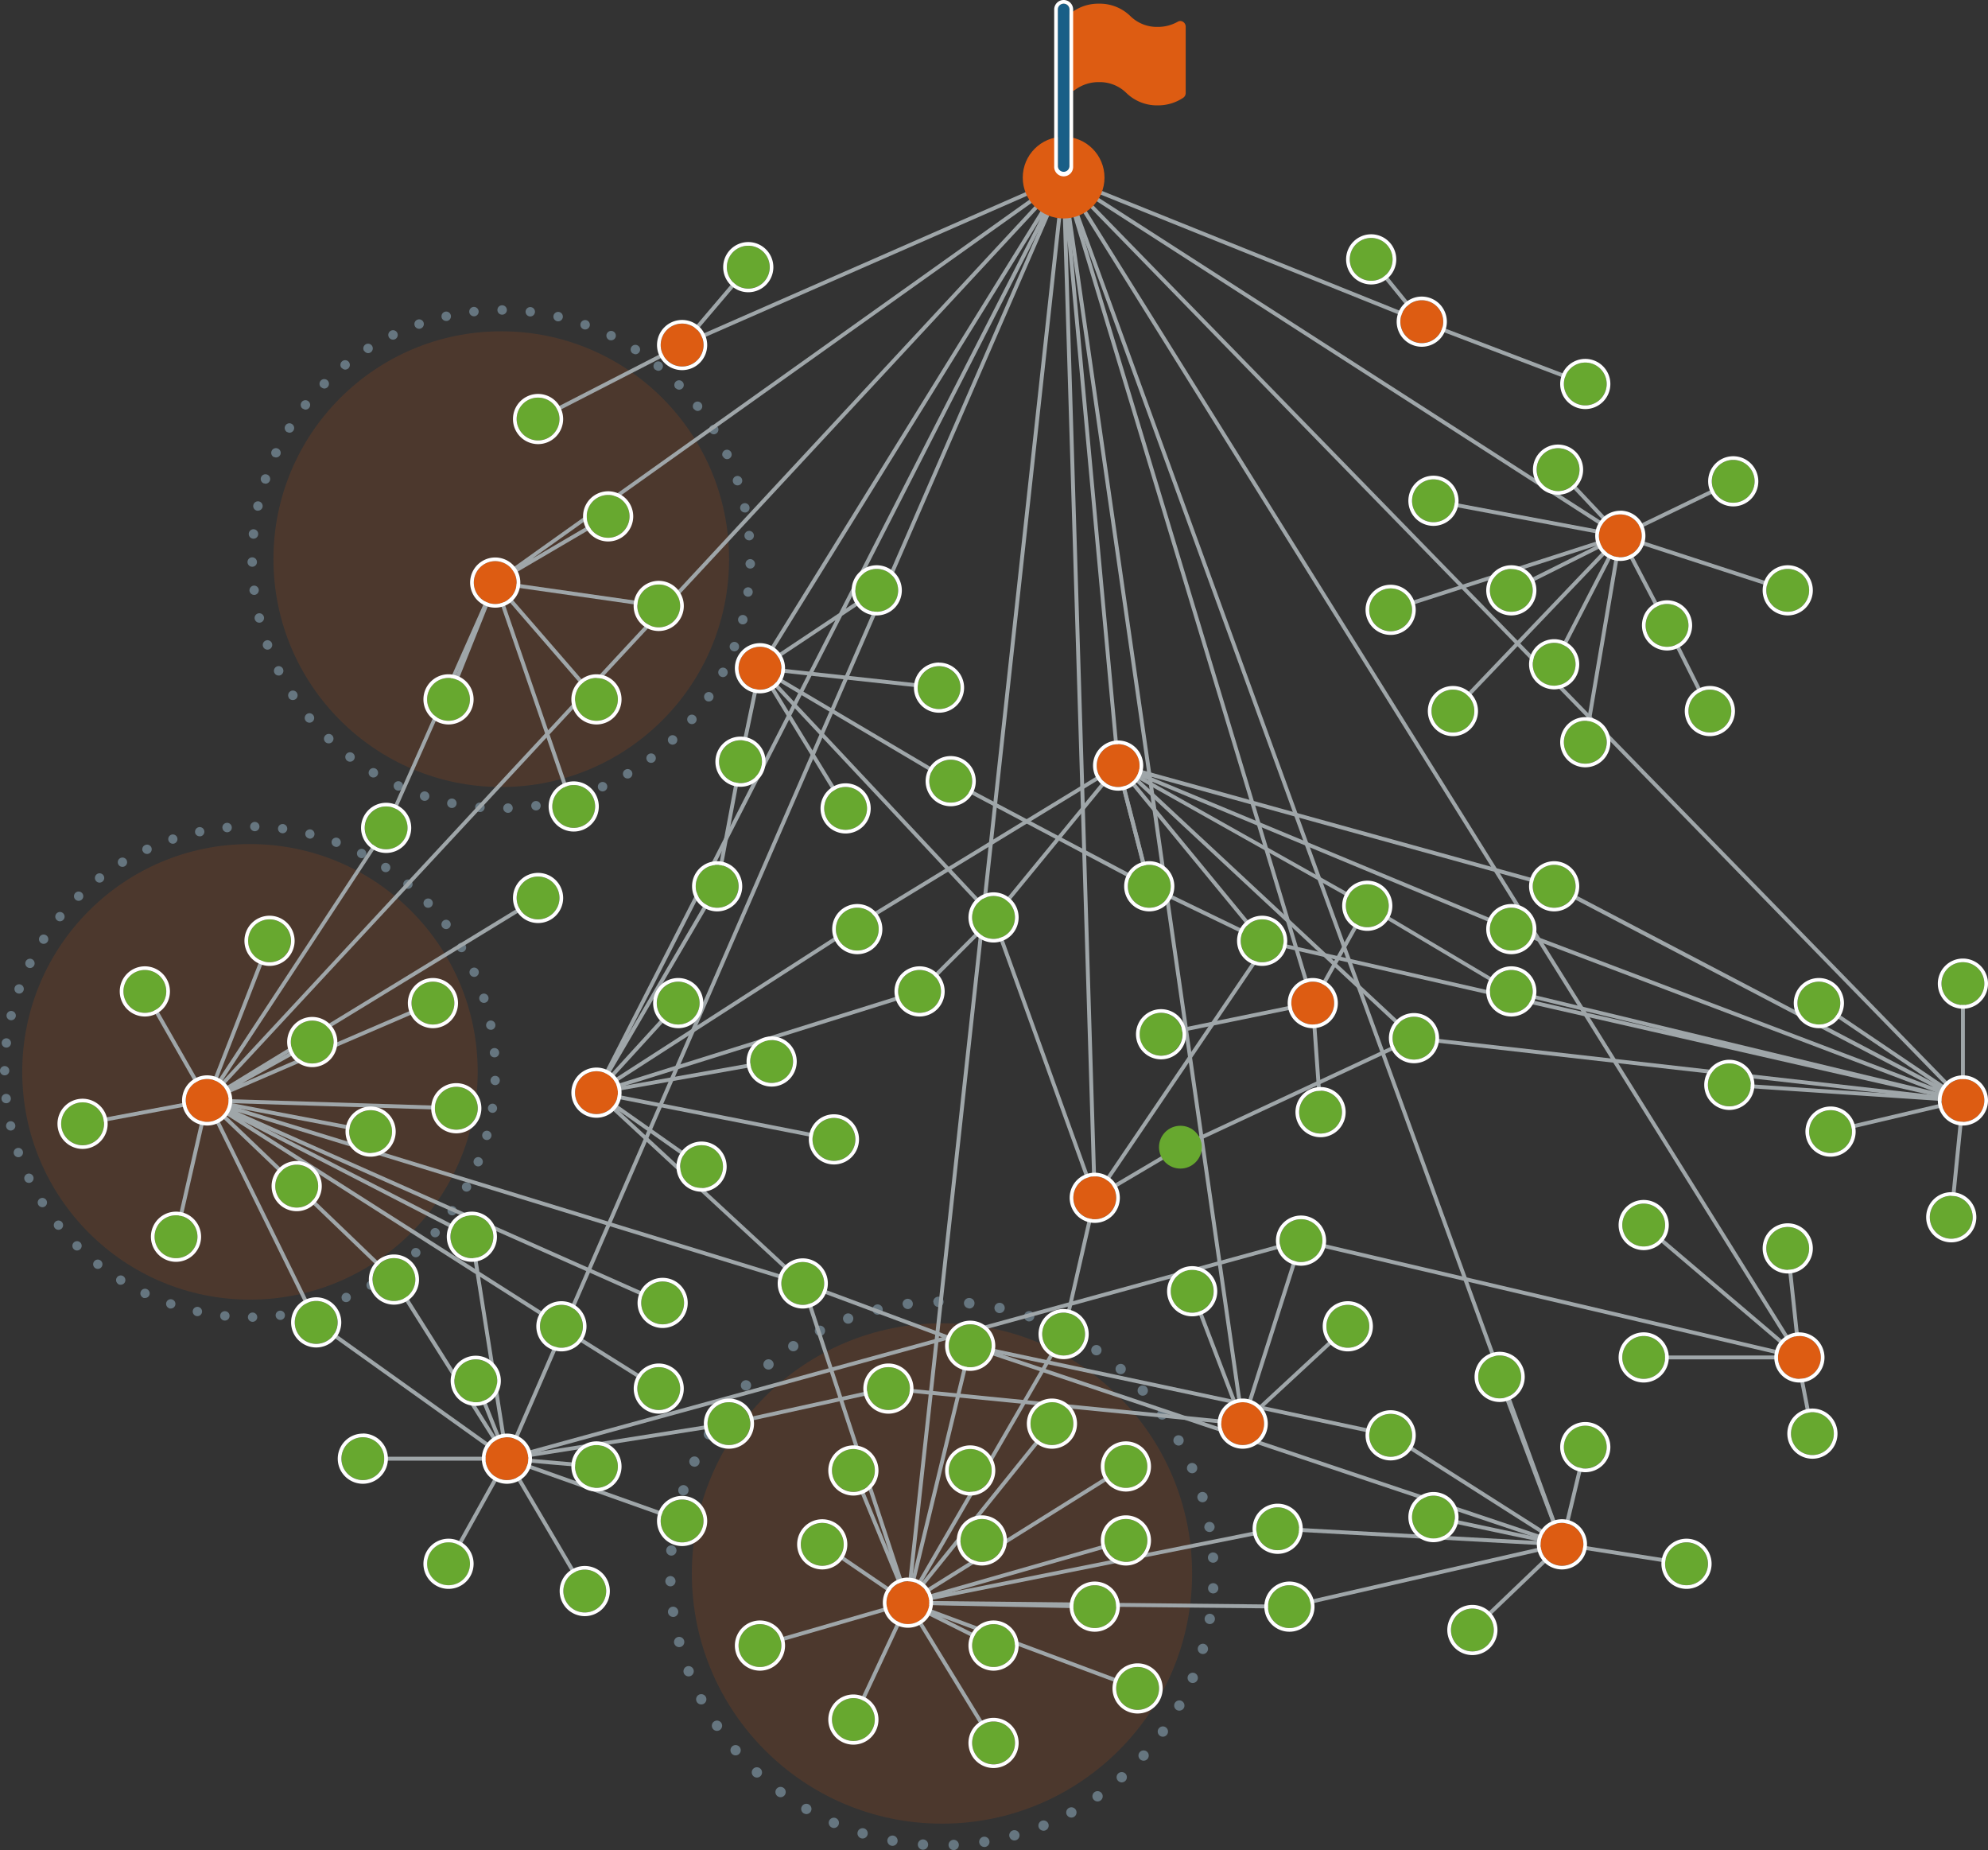 <svg xmlns="http://www.w3.org/2000/svg" viewBox="0 0 767.07 713.72"><rect x="0" y="0" width="767.07" height="713.72" fill="#333333" stroke="none"/><defs><style>.cls-1{fill:#667680;}.cls-2,.cls-6{fill:#dd5c12;}.cls-2{opacity:0.15;}.cls-3{fill:#9fa6a9;}.cls-4{fill:#67a82f;}.cls-5{fill:#fff;}.cls-7{fill:#195f87;}</style></defs><g id="Ebene_2" data-name="Ebene 2"><g id="Ebene_1-2" data-name="Ebene 1"><path class="cls-1" d="M366,711.82a2,2,0,0,1,1.89-2.08h0a2,2,0,0,1,2.08,1.9h0a2,2,0,0,1-1.9,2.08H368A2,2,0,0,1,366,711.82Zm-10,1.75a2,2,0,0,1-1.85-2.12h0a2,2,0,0,1,2.12-1.85h0a2,2,0,0,1,1.85,2.12h0a2,2,0,0,1-2,1.85H356Zm21.84-2.72a2,2,0,0,1,1.65-2.28h0a2,2,0,0,1,2.28,1.65h0a2,2,0,0,1-1.65,2.29h-.32A2,2,0,0,1,377.85,710.85ZM344,712.05a2,2,0,0,1-1.59-2.32h0a2,2,0,0,1,2.32-1.59h0a2,2,0,0,1,1.59,2.31h0a2,2,0,0,1-2,1.63h0A2.28,2.28,0,0,1,344,712.05Zm45.49-3.5a2,2,0,0,1,1.38-2.45h0a2,2,0,0,1,2.45,1.38h0a2,2,0,0,1-1.39,2.45h0a2,2,0,0,1-.53.08h0A2,2,0,0,1,389.5,708.55Zm-57.23.61h0a2,2,0,0,1-1.32-2.49h0a2,2,0,0,1,2.48-1.32h0a2,2,0,0,1,1.31,2.49h0a2,2,0,0,1-1.9,1.41h0A2,2,0,0,1,332.27,709.16ZM400.81,705a2,2,0,0,1,1.1-2.58h0a2,2,0,0,1,2.59,1.1h0a2,2,0,0,1-1.11,2.58h0a1.92,1.92,0,0,1-.74.15h0A2,2,0,0,1,400.81,705Zm-79.88,0h0a2,2,0,0,1-1-2.61h0a2,2,0,0,1,2.62-1h0a2,2,0,0,1,1,2.61h0a2,2,0,0,1-1.83,1.2h0A2,2,0,0,1,320.93,705Zm90.71-4.86a2,2,0,0,1,.81-2.7h0a2,2,0,0,1,2.69.8h0a2,2,0,0,1-.8,2.7h0a2,2,0,0,1-.95.24h0A2,2,0,0,1,411.64,700.11Zm-101.51-.58a2,2,0,0,1-.73-2.71h0a2,2,0,0,1,2.72-.73h0a2,2,0,0,1,.73,2.71h0a2,2,0,0,1-1.73,1h0A2,2,0,0,1,310.13,699.53Zm111.73-5.46a2,2,0,0,1,.5-2.77h0a2,2,0,0,1,2.77.5h0a2,2,0,0,1-.5,2.77h0a2,2,0,0,1-1.13.36h0A2,2,0,0,1,421.86,694.07ZM300,692.92a2,2,0,0,1-.42-2.78h0a2,2,0,0,1,2.78-.42h0a2,2,0,0,1,.42,2.79h0a2,2,0,0,1-1.6.8h0A1.94,1.94,0,0,1,300,692.92Zm131.33-6a2,2,0,0,1,.17-2.8h0a2,2,0,0,1,2.81.17h0a2,2,0,0,1-.18,2.81h0a2,2,0,0,1-1.31.5h0A2,2,0,0,1,431.34,686.91ZM290.7,685.2a2,2,0,0,1-.11-2.81h0a2,2,0,0,1,2.81-.09h0a2,2,0,0,1,.11,2.8h0a2,2,0,0,1-1.46.64h0A2,2,0,0,1,290.7,685.2Zm149.23-6.48a2,2,0,0,1-.15-2.8h0a2,2,0,0,1,2.81-.15h0a2,2,0,0,1,.15,2.81h0a2,2,0,0,1-1.48.66h0A2,2,0,0,1,439.93,678.72Zm-157.61-2.24h0a2,2,0,0,1,.22-2.8h0a2,2,0,0,1,2.8.22h0a2,2,0,0,1-.22,2.8h0a2,2,0,0,1-1.29.48h0A2,2,0,0,1,282.32,676.48Zm165.22-6.87a2,2,0,0,1-.46-2.78h0a2,2,0,0,1,2.77-.46h0a2,2,0,0,1,.46,2.77h0a2,2,0,0,1-1.62.84h0A2,2,0,0,1,447.54,669.61ZM275,666.85a2,2,0,0,1,.54-2.76h0a2,2,0,0,1,2.76.54h0a2,2,0,0,1-.54,2.75h0a1.9,1.9,0,0,1-1.11.35h0A2,2,0,0,1,275,666.85Zm179.07-7.16a2,2,0,0,1-.77-2.7h0a2,2,0,0,1,2.71-.77h0a2,2,0,0,1,.77,2.7h0a2,2,0,0,1-1.74,1h0A2,2,0,0,1,454.06,659.69Zm-185.25-3.23a2,2,0,0,1,.84-2.68h0a2,2,0,0,1,2.68.84h0a2,2,0,0,1-.84,2.68h0a1.9,1.9,0,0,1-.92.23h0A2,2,0,0,1,268.81,656.46Zm190.63-7.35a2,2,0,0,1-1.07-2.6h0a2,2,0,0,1,2.6-1.07h0a2,2,0,0,1,1.07,2.61h0a2,2,0,0,1-1.84,1.21h0A2.06,2.06,0,0,1,459.44,649.11Zm-195.6-3.67a2,2,0,0,1,1.14-2.57h0a2,2,0,0,1,2.57,1.14h0a2,2,0,0,1-1.14,2.57h0a2,2,0,0,1-.72.13h0A2,2,0,0,1,263.84,645.44ZM463.59,638a2,2,0,0,1-1.36-2.46h0a2,2,0,0,1,2.46-1.35h0a2,2,0,0,1,1.35,2.46h0a2,2,0,0,1-1.9,1.43h0A1.81,1.81,0,0,1,463.59,638Zm-203.46-4.06a2,2,0,0,1,1.43-2.42h0a2,2,0,0,1,2.42,1.41h0a2,2,0,0,1-1.42,2.43h0a2.22,2.22,0,0,1-.51.06h0A2,2,0,0,1,260.13,633.93Zm206.33-7.45a2,2,0,0,1-1.63-2.29h0a2,2,0,0,1,2.29-1.63h0a2,2,0,0,1,1.63,2.29h0a2,2,0,0,1-2,1.66h0A1.23,1.23,0,0,1,466.46,626.48Zm-208.71-4.41a2,2,0,0,1,1.69-2.25h0a2,2,0,0,1,2.25,1.69h0a2,2,0,0,1-1.69,2.25h0a1.37,1.37,0,0,1-.28,0h0A2,2,0,0,1,257.75,622.07ZM468,614.71a2,2,0,0,1-1.87-2.09h0a2,2,0,0,1,2.09-1.88h0a2,2,0,0,1,1.87,2.09h0a2,2,0,0,1-2,1.88H468ZM256.72,610a2,2,0,0,1,1.93-2h0a2,2,0,0,1,2,1.92h0a2,2,0,0,1-1.93,2.05h-.06A2,2,0,0,1,256.72,610Zm209.36-9a2,2,0,0,1,1.86-2.11h0a2,2,0,0,1,2.11,1.87h0a2,2,0,0,1-1.87,2.1h-.12A2,2,0,0,1,466.08,601Zm-207.21-.89a2,2,0,0,1-1.81-2.15h0a2,2,0,0,1,2.15-1.81h0a2,2,0,0,1,1.81,2.15h0a2,2,0,0,1-2,1.82h-.17Zm205.85-10.67a2,2,0,0,1,1.62-2.3h0a2,2,0,0,1,2.3,1.61h0A2,2,0,0,1,467,591h0a2.07,2.07,0,0,1-.35,0h0A2,2,0,0,1,464.72,589.42Zm-204.4-1.11a2,2,0,0,1-1.56-2.34h0a2,2,0,0,1,2.35-1.56h0a2,2,0,0,1,1.55,2.35h0a2,2,0,0,1-2,1.59h0A1.72,1.72,0,0,1,260.32,588.31Zm201.76-10.23h0a2,2,0,0,1,1.34-2.47h0a2,2,0,0,1,2.47,1.35h0a2,2,0,0,1-1.34,2.47h0a2.23,2.23,0,0,1-.56.08h0A2,2,0,0,1,462.08,578.08Zm-199-1.3a2,2,0,0,1-1.28-2.51h0a2,2,0,0,1,2.5-1.28h0a2,2,0,0,1,1.28,2.52h0a2,2,0,0,1-1.89,1.36h0A2.15,2.15,0,0,1,263.11,576.78Zm195.06-9.67a2,2,0,0,1,1.06-2.6h0a2,2,0,0,1,2.61,1.06h0a2,2,0,0,1-1.06,2.6h0a1.93,1.93,0,0,1-.77.16h0A2,2,0,0,1,458.17,567.11Zm-191-1.48a2,2,0,0,1-1-2.62h0a2,2,0,0,1,2.63-1h0a2,2,0,0,1,1,2.63h0a2,2,0,0,1-1.82,1.17h0A1.8,1.8,0,0,1,267.19,565.63Zm185.87-9a2,2,0,0,1,.76-2.71h0a2,2,0,0,1,2.71.77h0a2,2,0,0,1-.76,2.7h0a2,2,0,0,1-1,.26h0A2,2,0,0,1,453.06,556.65ZM272.49,555a2,2,0,0,1-.69-2.72h0a2,2,0,0,1,2.73-.7h0a2,2,0,0,1,.69,2.73h0a2,2,0,0,1-1.71,1h0A2,2,0,0,1,272.49,555Zm174.31-8.18a2,2,0,0,1,.45-2.78h0a2,2,0,0,1,2.77.45h0a2,2,0,0,1-.45,2.79h0a2,2,0,0,1-1.16.36h0A2,2,0,0,1,446.8,546.84Zm-167.86-1.78a2,2,0,0,1-.37-2.79h0a2,2,0,0,1,2.78-.38h0a2,2,0,0,1,.38,2.79h0a2,2,0,0,1-1.58.78h0A2,2,0,0,1,278.94,545.06Zm160.52-7.26a2,2,0,0,1,.13-2.81h0a2,2,0,0,1,2.81.13h0a2,2,0,0,1-.13,2.81h0a2,2,0,0,1-1.34.52h0A2,2,0,0,1,439.46,537.8Zm-153-1.91a2,2,0,0,1-.06-2.81h0a2,2,0,0,1,2.81-.06h0a2,2,0,0,1,.06,2.81h0a2,2,0,0,1-1.44.61h0A2,2,0,0,1,286.49,535.89Zm144.65-6.24a2,2,0,0,1-.19-2.8h0a2,2,0,0,1,2.8-.19h0a2,2,0,0,1,.19,2.8h0a2,2,0,0,1-1.5.68h0A2,2,0,0,1,431.14,529.65Zm-136.11-2a2,2,0,0,1,.26-2.8h0a2,2,0,0,1,2.8.26h0a2,2,0,0,1-.26,2.8h0a2,2,0,0,1-1.27.46h0A2,2,0,0,1,295,527.64Zm126.91-5.13a2,2,0,0,1-.51-2.77h0a2,2,0,0,1,2.77-.51h0a2,2,0,0,1,.51,2.78h0a2,2,0,0,1-1.64.85h0A2.06,2.06,0,0,1,421.94,522.51Zm-117.49-2.1a2,2,0,0,1,.58-2.75h0a2,2,0,0,1,2.75.58h0a2,2,0,0,1-.58,2.75v0a2.14,2.14,0,0,1-1.08.31h0A2,2,0,0,1,304.45,520.41Zm107.55-4h0a2,2,0,0,1-.81-2.68h0a2,2,0,0,1,2.69-.82h0a2,2,0,0,1,.81,2.69h0a2,2,0,0,1-1.75,1h0A2,2,0,0,1,412,516.44Zm-97.37-2.13a2,2,0,0,1,.88-2.67h0a2,2,0,0,1,2.67.89h0a2,2,0,0,1-.89,2.67h0a2,2,0,0,1-.88.21h0A2,2,0,0,1,314.63,514.31Zm92.67-.24a2,2,0,0,1-.95-2.65h0a2,2,0,0,1,2.65-.94h0a2,2,0,0,1,.94,2.64h0a2,2,0,0,1-1.79,1.14h0A2,2,0,0,1,407.3,514.07Zm-81.87-4.68a2,2,0,0,1,1.18-2.55h0a2,2,0,0,1,2.55,1.18h0a2,2,0,0,1-1.18,2.55h0a2.08,2.08,0,0,1-.68.12h0A2,2,0,0,1,325.43,509.39Zm71.08.31a2,2,0,0,1-1.24-2.53h0a2,2,0,0,1,2.52-1.24h0a2,2,0,0,1,1.24,2.53h0a2,2,0,0,1-1.88,1.34h0A2,2,0,0,1,396.51,509.7Zm-59.8-4a2,2,0,0,1,1.46-2.4h0a2,2,0,0,1,2.41,1.45h0a2,2,0,0,1-1.46,2.41h0a1.93,1.93,0,0,1-.47.05h0A2,2,0,0,1,336.71,505.72Zm48.59.85a2,2,0,0,1-1.52-2.36h0a2,2,0,0,1,2.37-1.52h0a2,2,0,0,1,1.52,2.36h0a2,2,0,0,1-1.95,1.57h0A1.51,1.51,0,0,1,385.3,506.57Zm-37-3.23a2,2,0,0,1,1.72-2.23h0a2,2,0,0,1,2.22,1.73h0a2,2,0,0,1-1.72,2.22h-.25A2,2,0,0,1,348.34,503.34Zm25.46,1.42a2,2,0,0,1-1.78-2.19h0a2,2,0,0,1,2.18-1.77h0A2,2,0,0,1,376,503h0a2,2,0,0,1-2,1.79h-.2Zm-13.64-2.48a2,2,0,0,1,2-2h0a2,2,0,0,1,2,2h0a2,2,0,0,1-2,2h0A2,2,0,0,1,360.16,502.28Z"/><path class="cls-1" d="M95.66,508.16a1.8,1.8,0,0,1,1.78-1.82h0a1.8,1.8,0,0,1,1.82,1.77h0a1.81,1.81,0,0,1-1.78,1.82h0A1.81,1.81,0,0,1,95.66,508.16Zm-9.1,1.27a1.8,1.8,0,0,1-1.6-2h0a1.8,1.8,0,0,1,2-1.6h0a1.78,1.78,0,0,1,1.6,2h0a1.78,1.78,0,0,1-1.78,1.61h-.19Zm19.81-1.8a1.79,1.79,0,0,1,1.56-2h0a1.8,1.8,0,0,1,2,1.56h0a1.78,1.78,0,0,1-1.55,2h-.23A1.81,1.81,0,0,1,106.37,507.63Zm-30.59.07a1.8,1.8,0,0,1-1.37-2.15h0a1.79,1.79,0,0,1,2.14-1.36h0a1.8,1.8,0,0,1,1.37,2.14h0a1.8,1.8,0,0,1-1.76,1.41h0A2.58,2.58,0,0,1,75.78,507.7ZM117,505.89a1.81,1.81,0,0,1,1.32-2.17h0a1.8,1.8,0,0,1,2.17,1.33h0a1.79,1.79,0,0,1-1.32,2.16h0a1.51,1.51,0,0,1-.42,0h0A1.8,1.8,0,0,1,117,505.89Zm4.78-1.19a1.8,1.8,0,0,1,1.21-2.23h0a1.79,1.79,0,0,1,2.23,1.21h0a1.79,1.79,0,0,1-1.21,2.23h0a1.81,1.81,0,0,1-.51.08h0A1.8,1.8,0,0,1,121.73,504.7Zm-56.47,0a1.8,1.8,0,0,1-1.12-2.28h0a1.78,1.78,0,0,1,2.28-1.11h0a1.8,1.8,0,0,1,1.12,2.28h0a1.8,1.8,0,0,1-1.7,1.21h0A1.69,1.69,0,0,1,65.26,504.74Zm66.63-3.47a1.8,1.8,0,0,1,.94-2.36h0a1.79,1.79,0,0,1,2.35.95h0a1.8,1.8,0,0,1-.95,2.36h0a1.75,1.75,0,0,1-.7.14h0A1.78,1.78,0,0,1,131.89,501.27Zm-76.75-.65a1.8,1.8,0,0,1-.85-2.39h0a1.79,1.79,0,0,1,2.39-.85h0a1.79,1.79,0,0,1,.86,2.39h0a1.81,1.81,0,0,1-1.63,1h0A1.77,1.77,0,0,1,55.14,500.62Zm86.45-3.91a1.8,1.8,0,0,1,.67-2.45h0a1.79,1.79,0,0,1,2.45.68h0a1.78,1.78,0,0,1-.68,2.44h0a1.67,1.67,0,0,1-.88.24h0A1.77,1.77,0,0,1,141.59,496.71Zm-96-1.32a1.8,1.8,0,0,1-.58-2.47h0a1.79,1.79,0,0,1,2.47-.58h0a1.79,1.79,0,0,1,.58,2.47h0a1.78,1.78,0,0,1-1.52.85h0A1.8,1.8,0,0,1,45.56,495.39Zm105.15-4.32a1.78,1.78,0,0,1,.39-2.5h0a1.79,1.79,0,0,1,2.51.39h0a1.79,1.79,0,0,1-.4,2.51h0a1.78,1.78,0,0,1-1.05.34h0A1.76,1.76,0,0,1,150.71,491.07ZM36.62,489.12h0a1.8,1.8,0,0,1-.29-2.52h0a1.79,1.79,0,0,1,2.52-.3h0a1.8,1.8,0,0,1,.3,2.52h0a1.82,1.82,0,0,1-1.42.69h0A1.79,1.79,0,0,1,36.62,489.12Zm122.5-4.67a1.8,1.8,0,0,1,.1-2.54h0a1.8,1.8,0,0,1,2.54.1h0a1.8,1.8,0,0,1-.1,2.54h0a1.81,1.81,0,0,1-1.22.48h0A1.79,1.79,0,0,1,159.12,484.45ZM28.45,481.88a1.8,1.8,0,0,1,0-2.54h0a1.79,1.79,0,0,1,2.54,0h0a1.79,1.79,0,0,1,0,2.54h0a1.8,1.8,0,0,1-1.27.53h0A1.79,1.79,0,0,1,28.45,481.88Zm138.28-5a1.79,1.79,0,0,1-.18-2.53h0a1.8,1.8,0,0,1,2.53-.18h0a1.79,1.79,0,0,1,.18,2.53h0a1.78,1.78,0,0,1-1.36.62h0A1.76,1.76,0,0,1,166.73,476.9ZM21.15,473.76a1.79,1.79,0,0,1,.28-2.52h0a1.8,1.8,0,0,1,2.53.28h0a1.82,1.82,0,0,1-.28,2.53h0a1.83,1.83,0,0,1-1.13.38h0A1.81,1.81,0,0,1,21.15,473.76Zm152.29-5.21a1.8,1.8,0,0,1-.46-2.5h0a1.79,1.79,0,0,1,2.49-.47h0a1.8,1.8,0,0,1,.47,2.5h0a1.79,1.79,0,0,1-1.48.78h0A1.82,1.82,0,0,1,173.44,468.55ZM14.82,464.87a1.79,1.79,0,0,1,.57-2.47h0a1.79,1.79,0,0,1,2.47.56h0a1.8,1.8,0,0,1-.56,2.48h0a1.85,1.85,0,0,1-.95.27h0A1.81,1.81,0,0,1,14.82,464.87Zm164.35-5.38a1.8,1.8,0,0,1-.74-2.43h0a1.79,1.79,0,0,1,2.43-.74h0a1.8,1.8,0,0,1,.74,2.44h0a1.81,1.81,0,0,1-1.59.94h0A1.83,1.83,0,0,1,179.17,459.49ZM9.54,455.31a1.8,1.8,0,0,1,.84-2.4h0a1.8,1.8,0,0,1,2.4.85h0a1.79,1.79,0,0,1-.84,2.39h0a1.81,1.81,0,0,1-.78.18h0A1.79,1.79,0,0,1,9.54,455.31Zm174.31-5.47a1.79,1.79,0,0,1-1-2.33h0a1.79,1.79,0,0,1,2.33-1h0a1.79,1.79,0,0,1,1,2.32h0a1.78,1.78,0,0,1-1.67,1.14h0A1.69,1.69,0,0,1,183.85,449.84ZM5.38,445.22a1.8,1.8,0,0,1,1.11-2.29h0a1.79,1.79,0,0,1,2.29,1.12h0a1.79,1.79,0,0,1-1.11,2.27h0a1.74,1.74,0,0,1-.59.1h0A1.8,1.8,0,0,1,5.38,445.22Zm182-5.49a1.8,1.8,0,0,1-1.27-2.2h0a1.8,1.8,0,0,1,2.2-1.27h0a1.8,1.8,0,0,1,1.27,2.2h0a1.81,1.81,0,0,1-1.74,1.34h0A1.83,1.83,0,0,1,187.41,439.73Zm-185-5a1.8,1.8,0,0,1,1.35-2.15h0a1.8,1.8,0,0,1,2.15,1.36h0a1.79,1.79,0,0,1-1.36,2.14h0a1.75,1.75,0,0,1-.4.05h0A1.78,1.78,0,0,1,2.39,434.72Zm187.41-5.44a1.8,1.8,0,0,1-1.51-2h0a1.8,1.8,0,0,1,2-1.51h0a1.8,1.8,0,0,1,1.51,2h0a1.79,1.79,0,0,1-1.77,1.53h0A1.23,1.23,0,0,1,189.8,429.28ZM.58,424h0a1.8,1.8,0,0,1,1.59-2h0a1.81,1.81,0,0,1,2,1.59h0a1.78,1.78,0,0,1-1.59,2h0a.68.68,0,0,1-.2,0h0A1.79,1.79,0,0,1,.58,424ZM191,418.62a1.79,1.79,0,0,1-1.73-1.86h0a1.78,1.78,0,0,1,1.85-1.73h0a1.78,1.78,0,0,1,1.73,1.85h0a1.8,1.8,0,0,1-1.79,1.74H191ZM1.79,414.84A1.79,1.79,0,0,1,0,413.05H0a1.79,1.79,0,0,1,1.8-1.79h0a1.79,1.79,0,0,1,1.79,1.79h0a1.79,1.79,0,0,1-1.79,1.79h0ZM189,406.26h0a1.79,1.79,0,0,1,1.65-1.94h0A1.79,1.79,0,0,1,192.6,406h0A1.8,1.8,0,0,1,191,407.9h-.14A1.79,1.79,0,0,1,189,406.26ZM2.24,404.13a1.81,1.81,0,0,1-1.58-2h0a1.81,1.81,0,0,1,2-1.57h0a1.8,1.8,0,0,1,1.57,2h0a1.79,1.79,0,0,1-1.78,1.58H2.24Zm185.36-8.3a1.8,1.8,0,0,1,1.42-2.11h0a1.79,1.79,0,0,1,2.1,1.42h0a1.81,1.81,0,0,1-1.42,2.12h0l-.34,0h0A1.79,1.79,0,0,1,187.6,395.83ZM3.9,393.53a1.79,1.79,0,0,1-1.33-2.16h0a1.78,1.78,0,0,1,2.16-1.32h0a1.78,1.78,0,0,1,1.33,2.15h0a1.79,1.79,0,0,1-1.74,1.38h0A2,2,0,0,1,3.9,393.53ZM185,385.63h0a1.79,1.79,0,0,1,1.17-2.25h0a1.79,1.79,0,0,1,2.25,1.18h0a1.79,1.79,0,0,1-1.17,2.25h0a2,2,0,0,1-.54.08h0A1.79,1.79,0,0,1,185,385.63ZM6.76,383.2a1.8,1.8,0,0,1-1.08-2.3h0A1.8,1.8,0,0,1,8,379.82H8a1.8,1.8,0,0,1,1.08,2.3h0a1.79,1.79,0,0,1-1.69,1.18h0A1.86,1.86,0,0,1,6.76,383.2Zm174.55-7.4a1.8,1.8,0,0,1,.92-2.38h0a1.8,1.8,0,0,1,2.37.92h0a1.8,1.8,0,0,1-.92,2.37h0a1.83,1.83,0,0,1-.73.15h0A1.81,1.81,0,0,1,181.31,375.8ZM10.77,373.26a1.8,1.8,0,0,1-.82-2.41h0a1.81,1.81,0,0,1,2.41-.82h0a1.81,1.81,0,0,1,.82,2.41h0a1.82,1.82,0,0,1-1.62,1h0A1.82,1.82,0,0,1,10.77,373.26Zm165.74-6.82a1.8,1.8,0,0,1,.64-2.46h0a1.8,1.8,0,0,1,2.46.64h0a1.79,1.79,0,0,1-.64,2.46h0a1.84,1.84,0,0,1-.9.24h0A1.81,1.81,0,0,1,176.51,366.44ZM15.87,363.83a1.8,1.8,0,0,1-.54-2.49h0a1.79,1.79,0,0,1,2.48-.53h0a1.79,1.79,0,0,1,.54,2.49h0a1.81,1.81,0,0,1-1.51.81h0A1.82,1.82,0,0,1,15.87,363.83Zm154.82-6.14a1.79,1.79,0,0,1,.35-2.51h0a1.8,1.8,0,0,1,2.52.35h0a1.81,1.81,0,0,1-.36,2.52h0a1.73,1.73,0,0,1-1.08.36h0A1.79,1.79,0,0,1,170.69,357.69ZM22,355a1.78,1.78,0,0,1-.26-2.52h0a1.79,1.79,0,0,1,2.53-.25h0a1.79,1.79,0,0,1,.25,2.52h0a1.8,1.8,0,0,1-1.39.66h0A1.73,1.73,0,0,1,22,355Zm141.9-5.36a1.8,1.8,0,0,1,.07-2.54h0a1.8,1.8,0,0,1,2.54.07h0a1.8,1.8,0,0,1-.07,2.54h0a1.79,1.79,0,0,1-1.24.49h0A1.76,1.76,0,0,1,163.9,349.67ZM29.07,347a1.8,1.8,0,0,1,0-2.54h0a1.8,1.8,0,0,1,2.54,0h0a1.79,1.79,0,0,1,0,2.54h0a1.79,1.79,0,0,1-1.25.51h0A1.81,1.81,0,0,1,29.07,347Zm127.18-4.53h0a1.79,1.79,0,0,1-.22-2.53h0a1.79,1.79,0,0,1,2.53-.22h0a1.79,1.79,0,0,1,.22,2.53h0a1.78,1.78,0,0,1-1.37.64h0A1.82,1.82,0,0,1,156.25,342.46ZM37,339.8a1.82,1.82,0,0,1,.32-2.53h0a1.8,1.8,0,0,1,2.52.32h0a1.79,1.79,0,0,1-.32,2.52h0a1.81,1.81,0,0,1-1.1.38h0A1.79,1.79,0,0,1,37,339.8Zm110.82-3.64a1.8,1.8,0,0,1-.5-2.49h0a1.79,1.79,0,0,1,2.49-.5h0a1.79,1.79,0,0,1,.5,2.49h0a1.77,1.77,0,0,1-1.49.8h0A1.85,1.85,0,0,1,147.83,336.16ZM45.71,333.55a1.8,1.8,0,0,1,.61-2.47h0a1.8,1.8,0,0,1,2.46.6h0a1.79,1.79,0,0,1-.6,2.47h0a1.75,1.75,0,0,1-.93.26h0A1.79,1.79,0,0,1,45.71,333.55Zm93-2.7h0a1.79,1.79,0,0,1-.78-2.41h0a1.81,1.81,0,0,1,2.42-.78h0a1.8,1.8,0,0,1,.78,2.42h0a1.8,1.8,0,0,1-1.6,1h0A1.84,1.84,0,0,1,138.76,330.85Zm-83.68-2.52A1.79,1.79,0,0,1,56,326h0a1.79,1.79,0,0,1,2.38.88h0a1.8,1.8,0,0,1-.88,2.38h0a1.82,1.82,0,0,1-.75.17h0A1.79,1.79,0,0,1,55.08,328.33Zm74.07-1.75h0a1.81,1.81,0,0,1-1.05-2.32h0a1.8,1.8,0,0,1,2.32-1h0a1.81,1.81,0,0,1,1,2.33h0a1.79,1.79,0,0,1-1.68,1.15h0A1.76,1.76,0,0,1,129.15,326.58ZM65,324.21A1.79,1.79,0,0,1,66.12,322h0a1.78,1.78,0,0,1,2.26,1.14h0a1.8,1.8,0,0,1-1.14,2.27h0a1.87,1.87,0,0,1-.56.09h0A1.81,1.81,0,0,1,65,324.21Zm54.14-.78a1.79,1.79,0,0,1-1.3-2.17h0A1.81,1.81,0,0,1,120,320h0a1.8,1.8,0,0,1,1.3,2.18h0a1.8,1.8,0,0,1-1.75,1.36h0A1.72,1.72,0,0,1,119.11,323.43Zm-43.84-2.2a1.78,1.78,0,0,1,1.39-2.12h0a1.78,1.78,0,0,1,2.12,1.38h0a1.79,1.79,0,0,1-1.38,2.13h0a1.64,1.64,0,0,1-.38,0h0A1.79,1.79,0,0,1,75.27,321.23Zm33.52.21a1.79,1.79,0,0,1-1.54-2h0a1.8,1.8,0,0,1,2-1.54h0a1.8,1.8,0,0,1,1.54,2h0a1.8,1.8,0,0,1-1.78,1.56h0Zm-23-2a1.79,1.79,0,0,1,1.61-2h0a1.8,1.8,0,0,1,2,1.62h0a1.81,1.81,0,0,1-1.62,2h-.17A1.8,1.8,0,0,1,85.84,319.42Zm12.46,1.22a1.8,1.8,0,0,1-1.76-1.83h0a1.8,1.8,0,0,1,1.83-1.76h0a1.8,1.8,0,0,1,1.76,1.83h0a1.8,1.8,0,0,1-1.8,1.76h0Z"/><path class="cls-1" d="M194.18,311.8a1.83,1.83,0,0,1,1.78-1.87h0a1.82,1.82,0,0,1,1.88,1.77h0a1.81,1.81,0,0,1-1.77,1.87H196A1.82,1.82,0,0,1,194.18,311.8ZM185,313.26a1.85,1.85,0,0,1-1.66-2h0a1.83,1.83,0,0,1,2-1.66h0a1.83,1.83,0,0,1,1.66,2h0a1.83,1.83,0,0,1-1.82,1.67H185ZM205,311.09a1.83,1.83,0,0,1,1.55-2.06h0a1.81,1.81,0,0,1,2.06,1.54h0a1.83,1.83,0,0,1-1.54,2.07h0l-.26,0h0A1.82,1.82,0,0,1,205,311.09Zm-31,.58h0a1.82,1.82,0,0,1-1.43-2.15h0a1.82,1.82,0,0,1,2.15-1.43h0a1.83,1.83,0,0,1,1.42,2.15h0a1.81,1.81,0,0,1-1.78,1.46h0Zm41.76-2.52a1.83,1.83,0,0,1,1.31-2.22h0a1.82,1.82,0,0,1,2.22,1.31h0a1.82,1.82,0,0,1-1.3,2.22h0a1.49,1.49,0,0,1-.46.06h0A1.83,1.83,0,0,1,215.75,309.15Zm4.83-1.29a1.82,1.82,0,0,1,1.19-2.28h0a1.83,1.83,0,0,1,2.29,1.19h0a1.81,1.81,0,0,1-1.19,2.28h0a2.15,2.15,0,0,1-.55.08h0A1.82,1.82,0,0,1,220.58,307.86Zm-57.31,1a1.82,1.82,0,0,1-1.17-2.3h0a1.82,1.82,0,0,1,2.3-1.17h0a1.83,1.83,0,0,1,1.17,2.3h0a1.83,1.83,0,0,1-1.74,1.26h0A1.87,1.87,0,0,1,163.27,308.85Zm67.56-4.64a1.82,1.82,0,0,1,.93-2.4h0a1.81,1.81,0,0,1,2.4.92h0a1.83,1.83,0,0,1-.93,2.41h0a1.92,1.92,0,0,1-.73.16h0A1.83,1.83,0,0,1,230.83,304.21Zm-77.89.62h0a1.82,1.82,0,0,1-.9-2.41h0a1.82,1.82,0,0,1,2.41-.9h0a1.81,1.81,0,0,1,.91,2.41h0a1.84,1.84,0,0,1-1.66,1.08h0A1.69,1.69,0,0,1,152.94,304.83Zm87.66-5.41a1.82,1.82,0,0,1,.65-2.49h0a1.82,1.82,0,0,1,2.49.64h0a1.83,1.83,0,0,1-.65,2.5h0a1.79,1.79,0,0,1-.92.25h0A1.8,1.8,0,0,1,240.6,299.42Zm-97.48.26h0a1.82,1.82,0,0,1-.63-2.5h0a1.83,1.83,0,0,1,2.5-.63h0a1.82,1.82,0,0,1,.63,2.5h0a1.82,1.82,0,0,1-1.57.88h0A1.75,1.75,0,0,1,143.12,299.68Zm106.64-6.13a1.81,1.81,0,0,1,.36-2.54h0a1.82,1.82,0,0,1,2.55.35h0a1.81,1.81,0,0,1-.36,2.55h0a1.77,1.77,0,0,1-1.09.37h0A1.82,1.82,0,0,1,249.76,293.55Zm-115.82-.09h0a1.82,1.82,0,0,1-.34-2.55h0a1.83,1.83,0,0,1,2.56-.34h0a1.82,1.82,0,0,1,.34,2.55h0a1.82,1.82,0,0,1-1.45.72h0A1.78,1.78,0,0,1,133.94,293.46Zm124.25-6.78a1.82,1.82,0,0,1,.07-2.57h0a1.81,1.81,0,0,1,2.57.06h0a1.83,1.83,0,0,1-.06,2.59h0a1.85,1.85,0,0,1-1.26.5h0A1.82,1.82,0,0,1,258.19,286.68Zm-132.66-.42a1.83,1.83,0,0,1,0-2.59h0a1.82,1.82,0,0,1,2.57-.05h0a1.83,1.83,0,0,1,.06,2.58h0a1.84,1.84,0,0,1-1.32.56h0A1.85,1.85,0,0,1,125.53,286.26Zm140.26-7.36a1.82,1.82,0,0,1-.22-2.57h0a1.81,1.81,0,0,1,2.56-.22h0a1.82,1.82,0,0,1,.23,2.57h0a1.82,1.82,0,0,1-1.4.65h0A1.8,1.8,0,0,1,265.79,278.9ZM118,278.14h0a1.83,1.83,0,0,1,.24-2.57h0a1.82,1.82,0,0,1,2.57.24h0a1.82,1.82,0,0,1-.24,2.57h0a1.82,1.82,0,0,1-1.16.42h0A1.87,1.87,0,0,1,118,278.14Zm154.48-7.83a1.84,1.84,0,0,1-.51-2.53h0a1.82,1.82,0,0,1,2.53-.51h0a1.82,1.82,0,0,1,.51,2.53h0a1.81,1.81,0,0,1-1.52.81h0A1.78,1.78,0,0,1,272.46,270.31Zm-161-1.09a1.82,1.82,0,0,1,.53-2.52h0a1.81,1.81,0,0,1,2.52.53h0a1.82,1.82,0,0,1-.53,2.53h0a1.87,1.87,0,0,1-1,.29h0A1.82,1.82,0,0,1,111.41,269.22ZM278.13,261a1.82,1.82,0,0,1-.79-2.45h0a1.83,1.83,0,0,1,2.45-.8h0a1.82,1.82,0,0,1,.79,2.46h0a1.81,1.81,0,0,1-1.62,1h0A1.78,1.78,0,0,1,278.13,261ZM105.89,259.6a1.82,1.82,0,0,1,.82-2.44h0a1.82,1.82,0,0,1,2.44.81h0a1.83,1.83,0,0,1-.81,2.45h0a1.83,1.83,0,0,1-.82.19h0A1.83,1.83,0,0,1,105.89,259.6Zm176.83-8.45a1.81,1.81,0,0,1-1.06-2.35h0a1.81,1.81,0,0,1,2.34-1.06h0a1.83,1.83,0,0,1,1.07,2.35h0a1.83,1.83,0,0,1-1.71,1.18h0A1.81,1.81,0,0,1,282.72,251.15ZM101.5,249.43a1.82,1.82,0,0,1,1.09-2.34h0a1.83,1.83,0,0,1,2.34,1.08h0a1.83,1.83,0,0,1-1.09,2.34h0a1.74,1.74,0,0,1-.63.11h0A1.83,1.83,0,0,1,101.5,249.43Zm184.67-8.6a1.84,1.84,0,0,1-1.33-2.22h0a1.82,1.82,0,0,1,2.21-1.32h0a1.83,1.83,0,0,1,1.33,2.21h0a1.83,1.83,0,0,1-1.77,1.37h0A2.28,2.28,0,0,1,286.17,240.83Zm-187.88-2a1.81,1.81,0,0,1,1.34-2.2h0a1.82,1.82,0,0,1,2.2,1.34h0a1.82,1.82,0,0,1-1.34,2.2h0a2.2,2.2,0,0,1-.44.05h0A1.81,1.81,0,0,1,98.29,238.82Zm190.13-8.64a1.83,1.83,0,0,1-1.57-2.05h0a1.83,1.83,0,0,1,2-1.57h0a1.83,1.83,0,0,1,1.57,2.05h0a1.82,1.82,0,0,1-1.81,1.58h-.24ZM96.27,227.92a1.82,1.82,0,0,1,1.58-2h0a1.83,1.83,0,0,1,2,1.58h0a1.85,1.85,0,0,1-1.58,2h-.23A1.83,1.83,0,0,1,96.27,227.92Zm193.18-8.58a1.82,1.82,0,0,1-1.79-1.86h0a1.82,1.82,0,0,1,1.86-1.79h0a1.84,1.84,0,0,1,1.79,1.86h0a1.83,1.83,0,0,1-1.83,1.79h0ZM95.5,216.86h0A1.82,1.82,0,0,1,97.3,215h0a1.84,1.84,0,0,1,1.85,1.8h0a1.82,1.82,0,0,1-1.8,1.84h0A1.82,1.82,0,0,1,95.5,216.86Zm191.75-10.05a1.83,1.83,0,0,1,1.64-2h0a1.83,1.83,0,0,1,2,1.64h0a1.83,1.83,0,0,1-1.64,2h-.18A1.81,1.81,0,0,1,287.25,206.81Zm-189.63,1a1.82,1.82,0,0,1-1.63-2h0a1.83,1.83,0,0,1,2-1.63h0a1.82,1.82,0,0,1,1.63,2h0a1.82,1.82,0,0,1-1.81,1.64h-.19Zm188-11.51a1.82,1.82,0,0,1,1.4-2.16h0a1.81,1.81,0,0,1,2.16,1.41h0a1.81,1.81,0,0,1-1.4,2.15h0a1.69,1.69,0,0,1-.38,0h0A1.82,1.82,0,0,1,285.63,196.26ZM99.14,197a1.81,1.81,0,0,1-1.39-2.17h0a1.82,1.82,0,0,1,2.17-1.39h0a1.83,1.83,0,0,1,1.39,2.17h0A1.82,1.82,0,0,1,99.53,197h0A1.72,1.72,0,0,1,99.14,197Zm183.7-11h0a1.81,1.81,0,0,1,1.16-2.3h0a1.82,1.82,0,0,1,2.3,1.16h0a1.81,1.81,0,0,1-1.16,2.3h0a1.88,1.88,0,0,1-.57.09h0A1.81,1.81,0,0,1,282.84,186Zm-181,.5a1.82,1.82,0,0,1-1.14-2.31h0a1.82,1.82,0,0,1,2.32-1.13h0a1.81,1.81,0,0,1,1.13,2.31h0a1.82,1.82,0,0,1-1.72,1.23h0A1.7,1.7,0,0,1,101.87,186.45Zm177-10.42a1.83,1.83,0,0,1,.89-2.42h0a1.81,1.81,0,0,1,2.42.9h0a1.81,1.81,0,0,1-.89,2.41h0a1.82,1.82,0,0,1-.76.16h0A1.83,1.83,0,0,1,278.91,176Zm-173.14.27a1.83,1.83,0,0,1-.87-2.43h0a1.81,1.81,0,0,1,2.43-.86h0a1.81,1.81,0,0,1,.87,2.42h0a1.84,1.84,0,0,1-1.65,1h0A2,2,0,0,1,105.77,176.3Zm168.12-9.69a1.82,1.82,0,0,1,.61-2.5h0a1.81,1.81,0,0,1,2.5.61h0a1.81,1.81,0,0,1-.6,2.5h0a1.85,1.85,0,0,1-.95.27h0A1.81,1.81,0,0,1,273.89,166.61Zm-163.1,0a1.82,1.82,0,0,1-.59-2.51h0a1.81,1.81,0,0,1,2.51-.58h0a1.82,1.82,0,0,1,.59,2.5h0a1.82,1.82,0,0,1-1.55.86h0A1.77,1.77,0,0,1,110.79,166.64Zm157-8.81a1.82,1.82,0,0,1,.32-2.56h0a1.83,1.83,0,0,1,2.55.32h0a1.82,1.82,0,0,1-.31,2.55h0a1.83,1.83,0,0,1-1.12.38h0A1.78,1.78,0,0,1,267.83,157.83Zm-151-.22a1.83,1.83,0,0,1-.3-2.56h0a1.82,1.82,0,0,1,2.56-.29h0a1.81,1.81,0,0,1,.3,2.55h0a1.81,1.81,0,0,1-1.43.7h0A1.8,1.8,0,0,1,116.86,157.61Zm144-7.81a1.83,1.83,0,0,1,0-2.58h0a1.82,1.82,0,0,1,2.58,0h0a1.81,1.81,0,0,1,0,2.57h0a1.87,1.87,0,0,1-1.28.52h0A1.79,1.79,0,0,1,260.81,149.8Zm-136.9-.47a1.81,1.81,0,0,1,0-2.57h0a1.83,1.83,0,0,1,2.58,0h0a1.83,1.83,0,0,1,0,2.58h0a1.88,1.88,0,0,1-1.3.54h0A1.84,1.84,0,0,1,123.91,149.33Zm129-6.71h0a1.81,1.81,0,0,1-.26-2.56h0a1.82,1.82,0,0,1,2.56-.27h0a1.84,1.84,0,0,1,.27,2.57h0a1.8,1.8,0,0,1-1.42.67h0A1.85,1.85,0,0,1,252.92,142.62Zm-121.07-.73a1.82,1.82,0,0,1,.28-2.56h0a1.82,1.82,0,0,1,2.56.28h0a1.82,1.82,0,0,1-.28,2.56h0a1.82,1.82,0,0,1-1.14.4h0A1.81,1.81,0,0,1,131.85,141.89Zm112.42-5.53a1.83,1.83,0,0,1-.55-2.52h0a1.82,1.82,0,0,1,2.52-.54h0a1.81,1.81,0,0,1,.55,2.51h0a1.83,1.83,0,0,1-1.54.84h0A1.8,1.8,0,0,1,244.27,136.36Zm-103.7-1a1.82,1.82,0,0,1,.57-2.51h0a1.82,1.82,0,0,1,2.52.56h0a1.83,1.83,0,0,1-.57,2.52h0a1.82,1.82,0,0,1-1,.28h0A1.83,1.83,0,0,1,140.57,135.41ZM235,131.12a1.82,1.82,0,0,1-.83-2.45h0a1.83,1.83,0,0,1,2.44-.83h0a1.83,1.83,0,0,1,.83,2.44h0a1.83,1.83,0,0,1-1.64,1h0A1.9,1.9,0,0,1,235,131.12ZM150,130a1.83,1.83,0,0,1,.85-2.43h0a1.82,1.82,0,0,1,2.44.85h0a1.83,1.83,0,0,1-.85,2.43h0a1.89,1.89,0,0,1-.79.18h0A1.84,1.84,0,0,1,150,130Zm75.16-3a1.82,1.82,0,0,1-1.1-2.33h0a1.82,1.82,0,0,1,2.33-1.1h0a1.82,1.82,0,0,1,1.1,2.33h0a1.84,1.84,0,0,1-1.72,1.21h0A1.87,1.87,0,0,1,225.15,127ZM160,125.61a1.8,1.8,0,0,1,1.12-2.31h0a1.81,1.81,0,0,1,2.32,1.11h0a1.84,1.84,0,0,1-1.12,2.33h0a2.09,2.09,0,0,1-.6.1h0A1.81,1.81,0,0,1,160,125.61Zm54.94-1.69a1.82,1.82,0,0,1-1.36-2.19h0a1.83,1.83,0,0,1,2.19-1.36h0a1.82,1.82,0,0,1,1.36,2.19h0a1.82,1.82,0,0,1-1.77,1.41h0A2,2,0,0,1,214.91,123.92Zm-44.54-1.5a1.82,1.82,0,0,1,1.37-2.18h0a1.83,1.83,0,0,1,2.18,1.38h0a1.83,1.83,0,0,1-1.37,2.19h0a2.71,2.71,0,0,1-.41,0h0A1.82,1.82,0,0,1,170.37,122.42Zm34-.35a1.82,1.82,0,0,1-1.59-2h0a1.82,1.82,0,0,1,2-1.6h0a1.82,1.82,0,0,1,1.6,2h0a1.82,1.82,0,0,1-1.81,1.61h-.22Zm-23.33-1.67a1.83,1.83,0,0,1,1.61-2h0a1.84,1.84,0,0,1,2,1.62h0a1.81,1.81,0,0,1-1.61,2h-.2A1.84,1.84,0,0,1,181.06,120.4Zm12.68,1a1.82,1.82,0,0,1-1.82-1.83h0a1.8,1.8,0,0,1,1.83-1.8h0a1.82,1.82,0,0,1,1.82,1.81h0a1.84,1.84,0,0,1-1.83,1.82Z"/><circle class="cls-2" cx="193.41" cy="215.71" r="87.9"/><circle class="cls-2" cx="96.45" cy="413.49" r="87.87"/><circle class="cls-2" cx="363.46" cy="607.01" r="96.51"/><rect class="cls-3" x="204.16" y="146.63" width="62.48" height="1.5" transform="translate(-41.33 123.85) rotate(-27.19)"/><polygon class="cls-3" points="229.57 270.29 189.2 223.71 254.28 233.01 254.07 234.49 192.97 225.76 230.71 269.31 229.57 270.29"/><polygon class="cls-3" points="221.92 316.61 191.03 226.89 173.76 270.08 172.36 269.52 191.14 222.58 223.34 316.12 221.92 316.61"/><path class="cls-3" d="M80.48,425l-1.18-.92L148.4,319l42-94.53.63.28-.38-.58L416,63.64ZM191.67,225.26l-42,94.42L85.48,417.43l319.37-344L205.3,215.53l29-17,.76,1.3Z"/><polygon class="cls-3" points="80.06 426.26 55.24 382.83 56.55 382.09 79.8 422.78 103.26 362.66 104.66 363.21 80.06 426.26"/><polygon class="cls-3" points="68.64 477.26 67.18 476.93 78.94 425.47 32 434.27 31.72 432.8 80.92 423.57 68.64 477.26"/><path class="cls-3" d="M197.38,569.2,182.88,533l1.39-.55,9.54,23.84-10.23-64.76L79.52,425.16l.75-1.31L182.75,476.6l2.21,14L217,511l-.81,1.27-30.95-19.72ZM94.08,432.65l89.19,56.85-1.88-11.91Z"/><polygon class="cls-3" points="142.88 437.28 79.79 425.26 79.95 423.77 176.09 426.77 176.04 428.28 89.45 425.57 143.16 435.8 142.88 437.28"/><polygon class="cls-3" points="80.22 425.21 79.56 423.87 120.12 401.33 120.85 402.65 93.39 417.9 166.75 386.28 167.35 387.66 80.22 425.21"/><rect class="cls-3" x="68.93" y="384.72" width="149.68" height="1.5" transform="translate(-179.88 131.49) rotate(-31.42)"/><polygon class="cls-3" points="173.72 603.64 172.4 602.91 194.32 563.47 140.01 563.47 140.01 561.97 196.87 561.97 173.72 603.64"/><polygon class="cls-3" points="224.99 614.17 193.9 561.32 263.44 586.05 262.94 587.46 197.29 564.12 226.28 613.41 224.99 614.17"/><polygon class="cls-3" points="230.08 566.47 189.41 562.93 281.1 548.46 342.76 534.92 479.57 548.45 479.42 549.95 342.85 536.44 281.38 549.93 201.78 562.5 230.21 564.98 230.08 566.47"/><polygon class="cls-3" points="195.79 563.44 195.39 561.99 502.01 477.82 502.2 477.87 695.65 523.21 692.22 528.37 691.06 527.42 692.96 524.12 502.04 479.37 195.79 563.44"/><rect class="cls-3" x="235.02" y="502.42" width="1.5" height="43.44" transform="translate(-333.55 445.49) rotate(-57.91)"/><path class="cls-3" d="M228.66,422.77l93.7-183.5-31.58,21,119-192.2,1.31.74-84.75,166,11.56-7.7.83,1.25-13.79,9.19-93.3,182.71,122.8-38.47,28.41-28.41,48-58.53,1.16.95L383.94,354.4l-28.72,28.72-.18.06ZM401.42,84.44,295.69,255.24l28.07-18.71Z"/><polygon class="cls-3" points="225.91 427.27 275.99 341.64 284.98 293.7 292.88 255.77 326.92 311.47 325.64 312.25 293.58 259.8 286.45 293.99 277.36 342.28 234.38 415.77 261.13 386.46 262.24 387.47 225.91 427.27"/><path class="cls-3" d="M423.31,466.76l-40.6-112.44-89.95-95.94-2.9-1.72,72.55,7.89-.16,1.49-65.65-7.13,70.62,41.79,50.33,26.64-7.9-258.8,1.5-.1,21,226.83,12.42,48.09-25.47-13.48ZM297.38,261.11,384,353.52l.06.15,37.45,103.72L417.6,329.07,366.48,302Zm121.7,67,23.21,12.29L430.7,295.53,411.89,92.71Z"/><path class="cls-3" d="M757.23,425.25l-270.47-61.6-.08,0-43.87-21.18-.09-.34-12.46-48.27,97.67,54.94,55.5,33,174.14,42Zm-270-63L644,397.91l-61.2-14.8-55.58-33.05-94.58-53.2,11.48,44.52Z"/><path class="cls-3" d="M757.13,425.22,582.88,359.13,431.14,296l.49-1.42L600,341.2l.07,0,157.72,82.62ZM442.88,299.29l140.55,58.44L746,419.38,599.39,342.61Z"/><polygon class="cls-3" points="611.42 148.83 548.33 124.8 410.41 69.33 260.5 135.1 288.15 102.58 289.3 103.55 265.87 131.11 410.38 67.7 548.88 123.4 611.95 147.43 611.42 148.83"/><rect class="cls-3" x="538.08" y="96.59" width="1.5" height="30.97" transform="translate(49.96 364.88) rotate(-39.09)"/><polygon class="cls-3" points="689.56 228.46 623.2 206.85 668.44 185 669.09 186.36 627.21 206.58 690.03 227.03 689.56 228.46"/><polygon class="cls-3" points="612.43 286.45 610.94 286.2 624.84 204.38 643.9 240.91 660.42 273.97 659.08 274.64 642.56 241.6 625.57 209.04 612.43 286.45"/><polygon class="cls-3" points="561.15 274.83 560.07 273.79 628.25 202.43 600.34 256.63 599 255.94 622.16 210.99 561.15 274.83"/><polygon class="cls-3" points="536.81 235.97 536.35 234.54 624.97 206 625.54 207.38 583.48 228.41 582.81 227.07 616.05 210.45 536.81 235.97"/><rect class="cls-3" x="588.4" y="163.27" width="1.5" height="73.36" transform="translate(284.05 742.17) rotate(-79.38)"/><polygon class="cls-3" points="758.14 426.37 405.25 64.31 620.46 202.76 600.62 181.69 601.72 180.66 629.95 210.66 415.54 72.72 756.64 422.68 756.64 379.46 758.14 379.46 758.14 426.37"/><polygon class="cls-3" points="753.63 469.66 752.14 469.51 756.54 425.49 706.49 437.27 706.15 435.81 758.25 423.55 753.63 469.66"/><polygon class="cls-3" points="760.12 425.46 667.21 419.26 667.31 417.76 754.67 423.59 701.39 387.59 702.23 386.35 760.12 425.46"/><polygon class="cls-3" points="508.79 429.08 505.85 387.88 448.1 399.72 447.8 398.25 507.22 386.06 510.29 428.98 508.79 429.08"/><polygon class="cls-3" points="419.92 464.43 488.64 363.03 489.88 363.87 424.92 459.73 455.08 441.9 544.26 400.28 433.92 297.58 434.94 296.48 546.92 400.7 455.78 443.23 419.92 464.43"/><polygon class="cls-3" points="696.35 524.41 634.22 524.41 634.22 522.91 692.26 522.91 633.73 473.16 634.7 472.02 696.35 524.41"/><polygon class="cls-3" points="650.63 604.02 602.12 596.44 601.97 596.02 407.23 62.01 693.21 520.49 689.05 481.68 690.54 481.52 695.4 526.84 693.67 524.06 413.57 75.02 603.23 595.09 650.86 602.53 650.63 604.02"/><polygon class="cls-3" points="602.83 598.32 577.93 532.19 579.34 531.66 602.51 593.21 610.95 558.04 612.41 558.39 602.83 598.32"/><polygon class="cls-3" points="606.58 597.36 552.95 585.99 553.26 584.52 598.76 594.17 536.29 554.41 374.19 519.89 309.49 495.83 310.02 494.42 374.61 518.45 536.87 553 536.98 553.07 606.58 597.36"/><polygon class="cls-3" points="568.64 629.36 567.6 628.27 601.25 596.08 374.88 520.13 351.04 618.48 349.58 618.12 373.81 518.18 374.59 518.45 604.09 595.45 568.64 629.36"/><polygon class="cls-3" points="478.96 550.72 409.65 68.62 411.12 68.3 506.74 385.06 526.91 349.05 528.22 349.78 506.33 388.88 412.56 78.27 480.04 547.68 519.54 511.09 520.57 512.2 478.96 550.72"/><polygon class="cls-3" points="479.56 551.47 459.27 498.39 460.67 497.86 479.43 546.93 501.31 478.37 502.75 478.83 479.56 551.47"/><path class="cls-3" d="M349.18,621.75l59.93-548.4-213.4,491-.67-1.08L121.4,510.65l-44-89.6L115,457l37.67,36.19,42.8,67.9L411.68,63.68,351.45,614.85l58.24-100.48,12-52.46,1.47.33L411.05,515ZM122.58,509.64l70.34,50.25L151.44,494.1l-37.48-36L82.47,428Z"/><polygon class="cls-3" points="346.94 621.29 405.31 548.73 406.48 549.67 353.68 615.3 434.04 565.09 434.83 566.36 346.94 621.29"/><polygon class="cls-3" points="422.4 620.55 345.31 618.95 434.23 593.54 434.64 594.99 355.31 617.65 422.43 619.05 422.4 620.55"/><polygon class="cls-3" points="438.68 652.05 363.22 623.91 383.7 634.15 383.02 635.49 349.98 618.97 350.57 617.59 439.2 650.64 438.68 652.05"/><polygon class="cls-3" points="382.72 672.77 350.4 619.88 329.96 663.68 328.6 663.04 350.22 616.71 384 671.98 382.72 672.77"/><polygon class="cls-3" points="293.44 635.54 293.02 634.1 348.57 618.02 316.84 596.39 317.69 595.14 352.05 618.58 293.44 635.54"/><polygon class="cls-3" points="349.62 618.58 328.59 567.51 329.98 566.94 343.12 598.87 309.16 495.73 91.64 428.9 255.98 501.95 255.37 503.32 79.62 425.21 80.15 423.81 310.35 494.52 351.03 618.06 349.62 618.58"/><path class="cls-3" d="M497.6,620.55h-.09L343.1,619,493,589h.1l115,6.3Zm-140.07-2.93,139.91,1.43,99.86-22.83-104.23-5.71Z"/><polygon class="cls-3" points="309.25 495.67 229.63 422.07 230.57 420.9 271.13 449.44 270.27 450.67 238.93 428.62 310.26 494.57 309.25 495.67"/><polygon class="cls-3" points="321.63 440.28 226.06 421.48 297.61 408.76 297.87 410.24 234.22 421.55 321.92 438.81 321.63 440.28"/><polygon class="cls-3" points="230.55 422.15 229.74 420.89 328.88 357.05 431.59 294.36 432.01 294.86 487.59 362.46 486.43 363.41 431.26 296.32 329.67 358.32 230.55 422.15"/><rect class="cls-3" x="650.74" y="305.92" width="1.5" height="213.16" transform="translate(168.16 1013.33) rotate(-83.53)"/><rect class="cls-3" x="695.74" y="523.79" width="1.5" height="29.54" transform="translate(-90.19 143.24) rotate(-11.03)"/><circle class="cls-4" cx="288.72" cy="103.06" r="8.26"/><path class="cls-5" d="M288.72,94.8a8.27,8.27,0,1,1-8.26,8.26,8.26,8.26,0,0,1,8.26-8.26m0-1.42a9.68,9.68,0,1,0,9.68,9.68,9.69,9.69,0,0,0-9.68-9.68Z"/><circle class="cls-4" cx="207.61" cy="161.65" r="8.26"/><path class="cls-5" d="M207.61,153.39a8.26,8.26,0,1,1-8.26,8.26,8.26,8.26,0,0,1,8.26-8.26m0-1.42a9.68,9.68,0,1,0,9.68,9.68,9.69,9.69,0,0,0-9.68-9.68Z"/><circle class="cls-4" cx="234.65" cy="199.2" r="8.26"/><path class="cls-5" d="M234.65,190.94a8.26,8.26,0,1,1-8.26,8.26,8.26,8.26,0,0,1,8.26-8.26m0-1.42a9.68,9.68,0,1,0,9.68,9.68,9.69,9.69,0,0,0-9.68-9.68Z"/><circle class="cls-4" cx="254.18" cy="233.75" r="8.26"/><path class="cls-5" d="M254.18,225.49a8.26,8.26,0,1,1-8.27,8.26,8.26,8.26,0,0,1,8.27-8.26m0-1.42a9.68,9.68,0,1,0,9.67,9.68,9.69,9.69,0,0,0-9.67-9.68Z"/><circle class="cls-4" cx="230.14" cy="269.8" r="8.26"/><path class="cls-5" d="M230.14,261.54a8.26,8.26,0,1,1-8.26,8.26,8.26,8.26,0,0,1,8.26-8.26m0-1.42a9.68,9.68,0,1,0,9.68,9.68,9.69,9.69,0,0,0-9.68-9.68Z"/><circle class="cls-4" cx="173.06" cy="269.8" r="8.26"/><path class="cls-5" d="M173.06,261.54a8.26,8.26,0,1,1-8.26,8.26,8.26,8.26,0,0,1,8.26-8.26m0-1.42a9.68,9.68,0,1,0,9.68,9.68,9.69,9.69,0,0,0-9.68-9.68Z"/><circle class="cls-4" cx="149.03" cy="319.37" r="8.26"/><path class="cls-5" d="M149,311.11a8.26,8.26,0,1,1-8.27,8.26,8.26,8.26,0,0,1,8.27-8.26m0-1.42a9.68,9.68,0,1,0,9.67,9.68,9.69,9.69,0,0,0-9.67-9.68Z"/><circle class="cls-4" cx="103.96" cy="362.93" r="8.26"/><path class="cls-5" d="M104,354.67a8.27,8.27,0,1,1-8.26,8.26,8.26,8.26,0,0,1,8.26-8.26m0-1.41a9.68,9.68,0,1,0,9.68,9.67,9.69,9.69,0,0,0-9.68-9.67Z"/><circle class="cls-4" cx="55.89" cy="382.46" r="8.26"/><path class="cls-5" d="M55.89,374.2a8.26,8.26,0,1,1-8.26,8.26,8.26,8.26,0,0,1,8.26-8.26m0-1.42a9.68,9.68,0,1,0,9.68,9.68,9.69,9.69,0,0,0-9.68-9.68Z"/><circle class="cls-4" cx="31.86" cy="433.53" r="8.26"/><path class="cls-5" d="M31.86,425.27a8.27,8.27,0,1,1-8.26,8.26,8.26,8.26,0,0,1,8.26-8.26m0-1.41a9.68,9.68,0,1,0,9.68,9.67,9.69,9.69,0,0,0-9.68-9.67Z"/><circle class="cls-4" cx="67.91" cy="477.1" r="8.26"/><path class="cls-5" d="M67.91,468.83a8.27,8.27,0,1,1-8.26,8.27,8.26,8.26,0,0,1,8.26-8.27m0-1.41a9.68,9.68,0,1,0,9.68,9.68,9.69,9.69,0,0,0-9.68-9.68Z"/><circle class="cls-4" cx="143.02" cy="436.54" r="8.26"/><path class="cls-5" d="M143,428.28a8.26,8.26,0,1,1-8.26,8.26,8.26,8.26,0,0,1,8.26-8.26m0-1.42a9.68,9.68,0,1,0,9.68,9.68,9.69,9.69,0,0,0-9.68-9.68Z"/><circle class="cls-4" cx="176.06" cy="427.53" r="8.26"/><path class="cls-5" d="M176.06,419.26a8.27,8.27,0,1,1-8.26,8.27,8.27,8.27,0,0,1,8.26-8.27m0-1.41a9.68,9.68,0,1,0,9.68,9.68,9.69,9.69,0,0,0-9.68-9.68Z"/><circle class="cls-4" cx="167.05" cy="386.97" r="8.26"/><path class="cls-5" d="M167.05,378.71a8.26,8.26,0,1,1-8.26,8.26,8.26,8.26,0,0,1,8.26-8.26m0-1.42a9.68,9.68,0,1,0,9.68,9.68,9.69,9.69,0,0,0-9.68-9.68Z"/><circle class="cls-4" cx="120.49" cy="401.99" r="8.26"/><path class="cls-5" d="M120.49,393.73a8.26,8.26,0,1,1-8.27,8.26,8.26,8.26,0,0,1,8.27-8.26m0-1.42a9.68,9.68,0,1,0,9.67,9.68,9.69,9.69,0,0,0-9.67-9.68Z"/><circle class="cls-4" cx="207.61" cy="346.41" r="8.26"/><path class="cls-5" d="M207.61,338.15a8.26,8.26,0,1,1-8.26,8.26,8.26,8.26,0,0,1,8.26-8.26m0-1.42a9.68,9.68,0,1,0,9.68,9.68,9.69,9.69,0,0,0-9.68-9.68Z"/><circle class="cls-4" cx="221.37" cy="311.11" r="8.26"/><path class="cls-5" d="M221.37,302.85a8.26,8.26,0,1,1-8.26,8.26,8.26,8.26,0,0,1,8.26-8.26m0-1.42a9.68,9.68,0,1,0,9.68,9.68,9.69,9.69,0,0,0-9.68-9.68Z"/><circle class="cls-4" cx="285.72" cy="293.84" r="8.26"/><path class="cls-5" d="M285.72,285.57a8.27,8.27,0,1,1-8.26,8.27,8.26,8.26,0,0,1,8.26-8.27m0-1.41a9.68,9.68,0,1,0,9.68,9.68,9.69,9.69,0,0,0-9.68-9.68Z"/><circle class="cls-4" cx="326.28" cy="311.86" r="8.26"/><path class="cls-5" d="M326.28,303.6a8.26,8.26,0,1,1-8.26,8.26,8.26,8.26,0,0,1,8.26-8.26m0-1.42a9.68,9.68,0,1,0,9.68,9.68,9.69,9.69,0,0,0-9.68-9.68Z"/><circle class="cls-4" cx="366.84" cy="301.35" r="8.26"/><path class="cls-5" d="M366.84,293.08a8.27,8.27,0,1,1-8.27,8.27,8.26,8.26,0,0,1,8.27-8.27m0-1.41a9.68,9.68,0,1,0,9.67,9.68,9.69,9.69,0,0,0-9.67-9.68Z"/><circle class="cls-4" cx="362.33" cy="265.3" r="8.26"/><path class="cls-5" d="M362.33,257a8.27,8.27,0,1,1-8.26,8.27,8.26,8.26,0,0,1,8.26-8.27m0-1.41A9.68,9.68,0,1,0,372,265.3a9.69,9.69,0,0,0-9.68-9.68Z"/><circle class="cls-4" cx="338.3" cy="227.74" r="8.26"/><path class="cls-5" d="M338.3,219.48a8.26,8.26,0,1,1-8.27,8.26,8.26,8.26,0,0,1,8.27-8.26m0-1.42a9.68,9.68,0,1,0,9.67,9.68,9.69,9.69,0,0,0-9.67-9.68Z"/><circle class="cls-4" cx="529.07" cy="100.06" r="8.26"/><path class="cls-5" d="M529.07,91.8a8.26,8.26,0,1,1-8.26,8.26,8.26,8.26,0,0,1,8.26-8.26m0-1.42a9.68,9.68,0,1,0,9.68,9.68,9.69,9.69,0,0,0-9.68-9.68Z"/><circle class="cls-4" cx="611.68" cy="148.13" r="8.26"/><path class="cls-5" d="M611.68,139.87a8.26,8.26,0,1,1-8.26,8.26,8.26,8.26,0,0,1,8.26-8.26m0-1.42a9.68,9.68,0,1,0,9.68,9.68,9.69,9.69,0,0,0-9.68-9.68Z"/><circle class="cls-4" cx="668.77" cy="185.68" r="8.26"/><path class="cls-5" d="M668.77,177.42a8.26,8.26,0,1,1-8.27,8.26,8.26,8.26,0,0,1,8.27-8.26m0-1.42a9.68,9.68,0,1,0,9.68,9.68,9.69,9.69,0,0,0-9.68-9.68Z"/><circle class="cls-4" cx="689.8" cy="227.74" r="8.26"/><path class="cls-5" d="M689.8,219.48a8.26,8.26,0,1,1-8.27,8.26,8.26,8.26,0,0,1,8.27-8.26m0-1.42a9.68,9.68,0,1,0,9.68,9.68,9.69,9.69,0,0,0-9.68-9.68Z"/><circle class="cls-4" cx="659.75" cy="274.31" r="8.26"/><path class="cls-5" d="M659.75,266.05a8.26,8.26,0,1,1-8.26,8.26,8.26,8.26,0,0,1,8.26-8.26m0-1.42a9.68,9.68,0,1,0,9.68,9.68,9.69,9.69,0,0,0-9.68-9.68Z"/><circle class="cls-4" cx="757.39" cy="379.46" r="8.26"/><path class="cls-5" d="M757.39,371.2a8.26,8.26,0,1,1-8.26,8.26,8.25,8.25,0,0,1,8.26-8.26m0-1.42a9.68,9.68,0,1,0,9.68,9.68,9.69,9.69,0,0,0-9.68-9.68Z"/><circle class="cls-4" cx="752.89" cy="469.59" r="8.26"/><path class="cls-5" d="M752.89,461.32a8.27,8.27,0,1,1-8.27,8.27,8.26,8.26,0,0,1,8.27-8.27m0-1.41a9.68,9.68,0,1,0,9.68,9.68,9.69,9.69,0,0,0-9.68-9.68Z"/><circle class="cls-4" cx="667.26" cy="418.51" r="8.26"/><path class="cls-5" d="M667.26,410.25a8.27,8.27,0,1,1-8.26,8.26,8.26,8.26,0,0,1,8.26-8.26m0-1.42a9.68,9.68,0,1,0,9.68,9.68,9.69,9.69,0,0,0-9.68-9.68Z"/><circle class="cls-4" cx="701.81" cy="386.97" r="8.26"/><path class="cls-5" d="M701.81,378.71a8.26,8.26,0,1,1-8.26,8.26,8.26,8.26,0,0,1,8.26-8.26m0-1.42a9.68,9.68,0,1,0,9.68,9.68,9.69,9.69,0,0,0-9.68-9.68Z"/><circle class="cls-4" cx="599.67" cy="341.9" r="8.26"/><path class="cls-5" d="M599.67,333.64a8.27,8.27,0,1,1-8.26,8.26,8.26,8.26,0,0,1,8.26-8.26m0-1.41a9.68,9.68,0,1,0,9.68,9.67,9.69,9.69,0,0,0-9.68-9.67Z"/><circle class="cls-4" cx="583.14" cy="358.43" r="8.26"/><path class="cls-5" d="M583.14,350.17a8.26,8.26,0,1,1-8.26,8.26,8.26,8.26,0,0,1,8.26-8.26m0-1.42a9.68,9.68,0,1,0,9.68,9.68,9.69,9.69,0,0,0-9.68-9.68Z"/><circle class="cls-4" cx="583.14" cy="382.46" r="8.26"/><path class="cls-5" d="M583.14,374.2a8.26,8.26,0,1,1-8.26,8.26,8.26,8.26,0,0,1,8.26-8.26m0-1.42a9.68,9.68,0,1,0,9.68,9.68,9.69,9.69,0,0,0-9.68-9.68Z"/><circle class="cls-4" cx="689.8" cy="481.6" r="8.26"/><path class="cls-5" d="M689.8,473.34a8.26,8.26,0,1,1-8.27,8.26,8.26,8.26,0,0,1,8.27-8.26m0-1.42a9.68,9.68,0,1,0,9.68,9.68,9.69,9.69,0,0,0-9.68-9.68Z"/><circle class="cls-4" cx="634.22" cy="472.59" r="8.26"/><path class="cls-5" d="M634.22,464.33a8.26,8.26,0,1,1-8.26,8.26,8.26,8.26,0,0,1,8.26-8.26m0-1.42a9.68,9.68,0,1,0,9.68,9.68,9.69,9.69,0,0,0-9.68-9.68Z"/><circle class="cls-4" cx="634.22" cy="523.66" r="8.26"/><path class="cls-5" d="M634.22,515.4a8.26,8.26,0,1,1-8.26,8.26,8.26,8.26,0,0,1,8.26-8.26m0-1.42a9.68,9.68,0,1,0,9.68,9.68,9.69,9.69,0,0,0-9.68-9.68Z"/><circle class="cls-4" cx="699.32" cy="553.06" r="8.26"/><path class="cls-5" d="M699.32,544.8a8.26,8.26,0,1,1-8.26,8.26,8.26,8.26,0,0,1,8.26-8.26m0-1.42a9.68,9.68,0,1,0,9.68,9.68,9.69,9.69,0,0,0-9.68-9.68Z"/><circle class="cls-4" cx="650.74" cy="603.28" r="8.26"/><path class="cls-5" d="M650.74,595a8.27,8.27,0,1,1-8.26,8.27,8.26,8.26,0,0,1,8.26-8.27m0-1.41a9.68,9.68,0,1,0,9.68,9.68,9.69,9.69,0,0,0-9.68-9.68Z"/><circle class="cls-4" cx="568.12" cy="628.81" r="8.26"/><path class="cls-5" d="M568.12,620.55a8.26,8.26,0,1,1-8.26,8.26,8.26,8.26,0,0,1,8.26-8.26m0-1.42a9.68,9.68,0,1,0,9.68,9.68,9.7,9.7,0,0,0-9.68-9.68Z"/><circle class="cls-4" cx="553.1" cy="585.25" r="8.26"/><path class="cls-5" d="M553.1,577a8.26,8.26,0,1,1-8.26,8.26A8.26,8.26,0,0,1,553.1,577m0-1.42a9.68,9.68,0,1,0,9.68,9.68,9.69,9.69,0,0,0-9.68-9.68Z"/><circle class="cls-4" cx="578.64" cy="531.17" r="8.26"/><path class="cls-5" d="M578.64,522.91a8.27,8.27,0,1,1-8.26,8.26,8.26,8.26,0,0,1,8.26-8.26m0-1.42a9.68,9.68,0,1,0,9.68,9.68,9.69,9.69,0,0,0-9.68-9.68Z"/><circle class="cls-4" cx="536.58" cy="553.71" r="8.26"/><path class="cls-5" d="M536.58,545.44a8.27,8.27,0,1,1-8.26,8.27,8.26,8.26,0,0,1,8.26-8.27m0-1.41a9.68,9.68,0,1,0,9.68,9.68,9.69,9.69,0,0,0-9.68-9.68Z"/><circle class="cls-4" cx="493.02" cy="589.76" r="8.26"/><path class="cls-5" d="M493,581.5a8.26,8.26,0,1,1-8.27,8.26A8.26,8.26,0,0,1,493,581.5m0-1.42a9.68,9.68,0,1,0,9.67,9.68,9.69,9.69,0,0,0-9.67-9.68Z"/><circle class="cls-4" cx="497.52" cy="619.8" r="8.26"/><path class="cls-5" d="M497.52,611.54a8.26,8.26,0,1,1-8.26,8.26,8.26,8.26,0,0,1,8.26-8.26m0-1.42a9.68,9.68,0,1,0,9.68,9.68,9.69,9.69,0,0,0-9.68-9.68Z"/><circle class="cls-4" cx="438.94" cy="651.35" r="8.26"/><path class="cls-5" d="M438.94,643.08a8.27,8.27,0,1,1-8.26,8.27,8.26,8.26,0,0,1,8.26-8.27m0-1.41a9.68,9.68,0,1,0,9.68,9.68,9.69,9.69,0,0,0-9.68-9.68Z"/><circle class="cls-4" cx="383.36" cy="672.38" r="8.26"/><path class="cls-5" d="M383.36,664.11a8.27,8.27,0,1,1-8.26,8.27,8.26,8.26,0,0,1,8.26-8.27m0-1.41a9.68,9.68,0,1,0,9.68,9.68,9.69,9.69,0,0,0-9.68-9.68Z"/><circle class="cls-4" cx="329.28" cy="663.36" r="8.26"/><path class="cls-5" d="M329.28,655.1a8.26,8.26,0,1,1-8.26,8.26,8.26,8.26,0,0,1,8.26-8.26m0-1.42a9.68,9.68,0,1,0,9.68,9.68,9.7,9.7,0,0,0-9.68-9.68Z"/><circle class="cls-4" cx="383.36" cy="634.82" r="8.26"/><path class="cls-5" d="M383.36,626.56a8.26,8.26,0,1,1-8.26,8.26,8.26,8.26,0,0,1,8.26-8.26m0-1.42a9.68,9.68,0,1,0,9.68,9.68,9.69,9.69,0,0,0-9.68-9.68Z"/><circle class="cls-4" cx="422.42" cy="619.8" r="8.26"/><path class="cls-5" d="M422.42,611.54a8.26,8.26,0,1,1-8.27,8.26,8.26,8.26,0,0,1,8.27-8.26m0-1.42a9.68,9.68,0,1,0,9.67,9.68,9.69,9.69,0,0,0-9.67-9.68Z"/><circle class="cls-4" cx="434.43" cy="594.26" r="8.26"/><path class="cls-5" d="M434.43,586a8.27,8.27,0,1,1-8.26,8.26,8.26,8.26,0,0,1,8.26-8.26m0-1.42a9.68,9.68,0,1,0,9.68,9.68,9.7,9.7,0,0,0-9.68-9.68Z"/><circle class="cls-4" cx="434.43" cy="565.72" r="8.26"/><path class="cls-5" d="M434.43,557.46a8.26,8.26,0,1,1-8.26,8.26,8.26,8.26,0,0,1,8.26-8.26m0-1.42a9.68,9.68,0,1,0,9.68,9.68,9.7,9.7,0,0,0-9.68-9.68Z"/><circle class="cls-4" cx="378.85" cy="594.26" r="8.26"/><path class="cls-5" d="M378.85,586a8.27,8.27,0,1,1-8.26,8.26,8.26,8.26,0,0,1,8.26-8.26m0-1.42a9.68,9.68,0,1,0,9.68,9.68,9.7,9.7,0,0,0-9.68-9.68Z"/><circle class="cls-4" cx="405.89" cy="549.2" r="8.26"/><path class="cls-5" d="M405.89,540.94a8.26,8.26,0,1,1-8.26,8.26,8.26,8.26,0,0,1,8.26-8.26m0-1.42a9.68,9.68,0,1,0,9.68,9.68,9.69,9.69,0,0,0-9.68-9.68Z"/><circle class="cls-4" cx="374.35" cy="567.23" r="8.26"/><path class="cls-5" d="M374.35,559a8.27,8.27,0,1,1-8.26,8.27,8.26,8.26,0,0,1,8.26-8.27m0-1.41a9.68,9.68,0,1,0,9.68,9.68,9.69,9.69,0,0,0-9.68-9.68Z"/><circle class="cls-4" cx="410.4" cy="514.65" r="8.26"/><path class="cls-5" d="M410.4,506.39a8.26,8.26,0,1,1-8.26,8.26,8.26,8.26,0,0,1,8.26-8.26m0-1.42a9.68,9.68,0,1,0,9.68,9.68A9.69,9.69,0,0,0,410.4,505Z"/><circle class="cls-4" cx="374.35" cy="519.16" r="8.26"/><path class="cls-5" d="M374.35,510.89a8.27,8.27,0,1,1-8.26,8.27,8.26,8.26,0,0,1,8.26-8.27m0-1.41a9.68,9.68,0,1,0,9.68,9.68,9.69,9.69,0,0,0-9.68-9.68Z"/><circle class="cls-4" cx="329.28" cy="567.23" r="8.26"/><path class="cls-5" d="M329.28,559a8.27,8.27,0,1,1-8.26,8.27,8.26,8.26,0,0,1,8.26-8.27m0-1.41a9.68,9.68,0,1,0,9.68,9.68,9.69,9.69,0,0,0-9.68-9.68Z"/><circle class="cls-4" cx="317.27" cy="595.77" r="8.26"/><path class="cls-5" d="M317.27,587.5a8.27,8.27,0,1,1-8.27,8.27,8.26,8.26,0,0,1,8.27-8.27m0-1.41a9.68,9.68,0,1,0,9.67,9.68,9.69,9.69,0,0,0-9.67-9.68Z"/><circle class="cls-4" cx="293.23" cy="634.82" r="8.26"/><path class="cls-5" d="M293.23,626.56a8.26,8.26,0,1,1-8.26,8.26,8.26,8.26,0,0,1,8.26-8.26m0-1.42a9.68,9.68,0,1,0,9.68,9.68,9.69,9.69,0,0,0-9.68-9.68Z"/><circle class="cls-4" cx="225.63" cy="613.79" r="8.26"/><path class="cls-5" d="M225.63,605.53a8.26,8.26,0,1,1-8.26,8.26,8.26,8.26,0,0,1,8.26-8.26m0-1.42a9.68,9.68,0,1,0,9.68,9.68,9.69,9.69,0,0,0-9.68-9.68Z"/><circle class="cls-4" cx="263.19" cy="586.75" r="8.26"/><path class="cls-5" d="M263.19,578.49a8.26,8.26,0,1,1-8.26,8.26,8.26,8.26,0,0,1,8.26-8.26m0-1.42a9.68,9.68,0,1,0,9.68,9.68,9.69,9.69,0,0,0-9.68-9.68Z"/><circle class="cls-4" cx="281.21" cy="549.2" r="8.26"/><path class="cls-5" d="M281.21,540.94A8.26,8.26,0,1,1,273,549.2a8.26,8.26,0,0,1,8.26-8.26m0-1.42a9.68,9.68,0,1,0,9.68,9.68,9.69,9.69,0,0,0-9.68-9.68Z"/><circle class="cls-4" cx="230.14" cy="565.72" r="8.26"/><path class="cls-5" d="M230.14,557.46a8.26,8.26,0,1,1-8.26,8.26,8.26,8.26,0,0,1,8.26-8.26m0-1.42a9.68,9.68,0,1,0,9.68,9.68,9.69,9.69,0,0,0-9.68-9.68Z"/><circle class="cls-4" cx="255.68" cy="502.63" r="8.26"/><path class="cls-5" d="M255.68,494.37a8.26,8.26,0,1,1-8.26,8.26,8.26,8.26,0,0,1,8.26-8.26m0-1.42a9.68,9.68,0,1,0,9.68,9.68,9.69,9.69,0,0,0-9.68-9.68Z"/><circle class="cls-4" cx="216.62" cy="511.65" r="8.26"/><path class="cls-5" d="M216.62,503.38a8.27,8.27,0,1,1-8.26,8.27,8.26,8.26,0,0,1,8.26-8.27m0-1.41a9.68,9.68,0,1,0,9.68,9.68,9.69,9.69,0,0,0-9.68-9.68Z"/><circle class="cls-4" cx="183.57" cy="532.68" r="8.26"/><path class="cls-5" d="M183.58,524.41a8.27,8.27,0,1,1-8.27,8.27,8.26,8.26,0,0,1,8.27-8.27m0-1.41a9.68,9.68,0,1,0,9.67,9.68,9.69,9.69,0,0,0-9.67-9.68Z"/><circle class="cls-4" cx="140.01" cy="562.72" r="8.26"/><path class="cls-5" d="M140,554.46a8.26,8.26,0,1,1-8.26,8.26,8.26,8.26,0,0,1,8.26-8.26m0-1.42a9.68,9.68,0,1,0,9.68,9.68A9.69,9.69,0,0,0,140,553Z"/><circle class="cls-4" cx="173.06" cy="603.28" r="8.26"/><circle class="cls-4" cx="173.06" cy="603.28" r="8.26"/><path class="cls-5" d="M173.06,595a8.27,8.27,0,1,1-8.26,8.27,8.26,8.26,0,0,1,8.26-8.27m0-1.41a9.68,9.68,0,1,0,9.68,9.68,9.69,9.69,0,0,0-9.68-9.68Z"/><circle class="cls-4" cx="121.99" cy="510.14" r="8.26"/><path class="cls-5" d="M122,501.88a8.27,8.27,0,1,1-8.26,8.26,8.26,8.26,0,0,1,8.26-8.26m0-1.42a9.68,9.68,0,1,0,9.68,9.68,9.69,9.69,0,0,0-9.68-9.68Z"/><circle class="cls-4" cx="152.03" cy="493.62" r="8.26"/><path class="cls-5" d="M152,485.36a8.26,8.26,0,1,1-8.26,8.26,8.26,8.26,0,0,1,8.26-8.26m0-1.42a9.68,9.68,0,1,0,9.68,9.68,9.69,9.69,0,0,0-9.68-9.68Z"/><circle class="cls-4" cx="182.07" cy="477.1" r="8.26"/><path class="cls-5" d="M182.07,468.83a8.27,8.27,0,1,1-8.26,8.27,8.26,8.26,0,0,1,8.26-8.27m0-1.41a9.68,9.68,0,1,0,9.68,9.68,9.69,9.69,0,0,0-9.68-9.68Z"/><circle class="cls-4" cx="309.75" cy="495.12" r="8.26"/><path class="cls-5" d="M309.75,486.86a8.26,8.26,0,1,1-8.26,8.26,8.26,8.26,0,0,1,8.26-8.26m0-1.42a9.68,9.68,0,1,0,9.68,9.68,9.69,9.69,0,0,0-9.68-9.68Z"/><circle class="cls-4" cx="270.7" cy="450.06" r="8.26"/><path class="cls-5" d="M270.7,441.8a8.26,8.26,0,1,1-8.26,8.26,8.26,8.26,0,0,1,8.26-8.26m0-1.42a9.68,9.68,0,1,0,9.68,9.68,9.69,9.69,0,0,0-9.68-9.68Z"/><circle class="cls-4" cx="321.77" cy="439.54" r="8.26"/><path class="cls-5" d="M321.77,431.28a8.27,8.27,0,1,1-8.26,8.26,8.26,8.26,0,0,1,8.26-8.26m0-1.42a9.68,9.68,0,1,0,9.68,9.68,9.69,9.69,0,0,0-9.68-9.68Z"/><circle class="cls-4" cx="297.74" cy="409.5" r="8.26"/><path class="cls-5" d="M297.74,401.24a8.26,8.26,0,1,1-8.26,8.26,8.26,8.26,0,0,1,8.26-8.26m0-1.42a9.68,9.68,0,1,0,9.68,9.68,9.69,9.69,0,0,0-9.68-9.68Z"/><circle class="cls-4" cx="261.69" cy="386.97" r="8.26"/><path class="cls-5" d="M261.69,378.71a8.26,8.26,0,1,1-8.27,8.26,8.26,8.26,0,0,1,8.27-8.26m0-1.42a9.68,9.68,0,1,0,9.68,9.68,9.69,9.69,0,0,0-9.68-9.68Z"/><circle class="cls-4" cx="276.71" cy="341.9" r="8.26"/><path class="cls-5" d="M276.71,333.64a8.27,8.27,0,1,1-8.26,8.26,8.26,8.26,0,0,1,8.26-8.26m0-1.41a9.68,9.68,0,1,0,9.68,9.67,9.69,9.69,0,0,0-9.68-9.67Z"/><circle class="cls-4" cx="330.78" cy="358.43" r="8.26"/><path class="cls-5" d="M330.78,350.17a8.26,8.26,0,1,1-8.26,8.26,8.26,8.26,0,0,1,8.26-8.26m0-1.42a9.68,9.68,0,1,0,9.68,9.68,9.69,9.69,0,0,0-9.68-9.68Z"/><circle class="cls-4" cx="354.82" cy="382.46" r="8.26"/><path class="cls-5" d="M354.82,374.2a8.26,8.26,0,1,1-8.26,8.26,8.26,8.26,0,0,1,8.26-8.26m0-1.42a9.68,9.68,0,1,0,9.68,9.68,9.69,9.69,0,0,0-9.68-9.68Z"/><circle class="cls-4" cx="383.36" cy="353.92" r="8.26"/><path class="cls-5" d="M383.36,345.66a8.26,8.26,0,1,1-8.26,8.26,8.26,8.26,0,0,1,8.26-8.26m0-1.42a9.68,9.68,0,1,0,9.68,9.68,9.69,9.69,0,0,0-9.68-9.68Z"/><circle class="cls-4" cx="443.45" cy="341.9" r="8.26"/><path class="cls-5" d="M443.45,333.64a8.27,8.27,0,1,1-8.27,8.26,8.26,8.26,0,0,1,8.27-8.26m0-1.41a9.68,9.68,0,1,0,9.67,9.67,9.69,9.69,0,0,0-9.67-9.67Z"/><circle class="cls-4" cx="447.95" cy="398.99" r="8.26"/><path class="cls-5" d="M448,390.72a8.27,8.27,0,1,1-8.26,8.27,8.26,8.26,0,0,1,8.26-8.27m0-1.41a9.68,9.68,0,1,0,9.68,9.68,9.69,9.69,0,0,0-9.68-9.68Z"/><circle class="cls-4" cx="509.54" cy="429.03" r="8.26"/><path class="cls-5" d="M509.54,420.77a8.26,8.26,0,1,1-8.26,8.26,8.26,8.26,0,0,1,8.26-8.26m0-1.42a9.68,9.68,0,1,0,9.68,9.68,9.69,9.69,0,0,0-9.68-9.68Z"/><circle class="cls-4" cx="455.46" cy="442.55" r="8.26"/><circle class="cls-4" cx="545.59" cy="400.49" r="8.26"/><path class="cls-5" d="M545.59,392.23a8.26,8.26,0,1,1-8.26,8.26,8.26,8.26,0,0,1,8.26-8.26m0-1.42a9.68,9.68,0,1,0,9.68,9.68,9.69,9.69,0,0,0-9.68-9.68Z"/><circle class="cls-4" cx="527.57" cy="349.41" r="8.26"/><path class="cls-5" d="M527.57,341.15a8.27,8.27,0,1,1-8.27,8.26,8.26,8.26,0,0,1,8.27-8.26m0-1.41a9.68,9.68,0,1,0,9.67,9.67,9.69,9.69,0,0,0-9.67-9.67Z"/><circle class="cls-4" cx="487.01" cy="362.93" r="8.26"/><path class="cls-5" d="M487,354.67a8.27,8.27,0,1,1-8.26,8.26,8.26,8.26,0,0,1,8.26-8.26m0-1.41a9.68,9.68,0,1,0,9.68,9.67,9.69,9.69,0,0,0-9.68-9.67Z"/><circle class="cls-4" cx="502.03" cy="478.6" r="8.26"/><path class="cls-5" d="M502,470.34a8.26,8.26,0,1,1-8.26,8.26,8.26,8.26,0,0,1,8.26-8.26m0-1.42a9.68,9.68,0,1,0,9.68,9.68,9.69,9.69,0,0,0-9.68-9.68Z"/><circle class="cls-4" cx="520.05" cy="511.65" r="8.26"/><path class="cls-5" d="M520.05,503.38a8.27,8.27,0,1,1-8.26,8.27,8.27,8.27,0,0,1,8.26-8.27m0-1.41a9.68,9.68,0,1,0,9.68,9.68,9.69,9.69,0,0,0-9.68-9.68Z"/><circle class="cls-4" cx="459.97" cy="498.13" r="8.26"/><path class="cls-5" d="M460,489.86a8.27,8.27,0,1,1-8.26,8.27,8.26,8.26,0,0,1,8.26-8.27m0-1.41a9.68,9.68,0,1,0,9.68,9.68,9.69,9.69,0,0,0-9.68-9.68Z"/><circle class="cls-6" cx="602.67" cy="595.77" r="8.26"/><path class="cls-5" d="M602.67,587.5a8.27,8.27,0,1,1-8.26,8.27,8.26,8.26,0,0,1,8.26-8.27m0-1.41a9.68,9.68,0,1,0,9.68,9.68,9.69,9.69,0,0,0-9.68-9.68Z"/><circle class="cls-6" cx="694.3" cy="523.66" r="8.26"/><path class="cls-5" d="M694.3,515.4a8.26,8.26,0,1,1-8.26,8.26,8.26,8.26,0,0,1,8.26-8.26m0-1.42a9.68,9.68,0,1,0,9.68,9.68A9.7,9.7,0,0,0,694.3,514Z"/><circle class="cls-6" cx="757.39" cy="424.52" r="8.26"/><path class="cls-5" d="M757.39,416.26a8.26,8.26,0,1,1-8.26,8.26,8.26,8.26,0,0,1,8.26-8.26m0-1.42a9.68,9.68,0,1,0,9.68,9.68,9.69,9.69,0,0,0-9.68-9.68Z"/><circle class="cls-6" cx="625.2" cy="206.71" r="8.26"/><path class="cls-5" d="M625.2,198.45a8.26,8.26,0,1,1-8.26,8.26,8.26,8.26,0,0,1,8.26-8.26m0-1.42a9.68,9.68,0,1,0,9.68,9.68A9.69,9.69,0,0,0,625.2,197Z"/><circle class="cls-6" cx="548.6" cy="124.09" r="8.26"/><path class="cls-5" d="M548.6,115.83a8.27,8.27,0,1,1-8.27,8.26,8.26,8.26,0,0,1,8.27-8.26m0-1.42a9.68,9.68,0,1,0,9.67,9.68,9.69,9.69,0,0,0-9.67-9.68Z"/><circle class="cls-6" cx="263.19" cy="133.11" r="8.26"/><path class="cls-5" d="M263.19,124.84a8.27,8.27,0,1,1-8.26,8.27,8.26,8.26,0,0,1,8.26-8.27m0-1.41a9.68,9.68,0,1,0,9.68,9.68,9.69,9.69,0,0,0-9.68-9.68Z"/><circle class="cls-6" cx="191.09" cy="224.74" r="8.26"/><path class="cls-5" d="M191.09,216.48a8.26,8.26,0,1,1-8.27,8.26,8.26,8.26,0,0,1,8.27-8.26m0-1.42a9.68,9.68,0,1,0,9.67,9.68,9.69,9.69,0,0,0-9.67-9.68Z"/><circle class="cls-6" cx="293.23" cy="257.78" r="8.26"/><path class="cls-5" d="M293.23,249.52a8.27,8.27,0,1,1-8.26,8.26,8.26,8.26,0,0,1,8.26-8.26m0-1.41a9.68,9.68,0,1,0,9.68,9.67,9.69,9.69,0,0,0-9.68-9.67Z"/><circle class="cls-6" cx="230.14" cy="421.52" r="8.26"/><path class="cls-5" d="M230.14,413.26a8.26,8.26,0,1,1-8.26,8.26,8.26,8.26,0,0,1,8.26-8.26m0-1.42a9.68,9.68,0,1,0,9.68,9.68,9.69,9.69,0,0,0-9.68-9.68Z"/><circle class="cls-6" cx="431.43" cy="295.34" r="8.26"/><path class="cls-5" d="M431.43,287.08a8.26,8.26,0,1,1-8.26,8.26,8.26,8.26,0,0,1,8.26-8.26m0-1.42a9.68,9.68,0,1,0,9.68,9.68,9.69,9.69,0,0,0-9.68-9.68Z"/><circle class="cls-6" cx="506.54" cy="386.97" r="8.26"/><path class="cls-5" d="M506.54,378.71a8.26,8.26,0,1,1-8.27,8.26,8.26,8.26,0,0,1,8.27-8.26m0-1.42a9.68,9.68,0,1,0,9.67,9.68,9.69,9.69,0,0,0-9.67-9.68Z"/><circle class="cls-6" cx="422.42" cy="462.08" r="8.26"/><path class="cls-5" d="M422.42,453.81a8.27,8.27,0,1,1-8.27,8.27,8.26,8.26,0,0,1,8.27-8.27m0-1.41a9.68,9.68,0,1,0,9.67,9.68,9.69,9.69,0,0,0-9.67-9.68Z"/><circle class="cls-6" cx="350.31" cy="618.3" r="8.26"/><path class="cls-5" d="M350.31,610a8.26,8.26,0,1,1-8.26,8.26,8.26,8.26,0,0,1,8.26-8.26m0-1.42A9.68,9.68,0,1,0,360,618.3a9.69,9.69,0,0,0-9.68-9.68Z"/><circle class="cls-6" cx="195.59" cy="562.72" r="8.26"/><path class="cls-5" d="M195.59,554.46a8.26,8.26,0,1,1-8.26,8.26,8.26,8.26,0,0,1,8.26-8.26m0-1.42a9.68,9.68,0,1,0,9.68,9.68,9.69,9.69,0,0,0-9.68-9.68Z"/><circle class="cls-6" cx="79.93" cy="424.52" r="8.26"/><path class="cls-5" d="M79.93,416.26a8.26,8.26,0,1,1-8.26,8.26,8.26,8.26,0,0,1,8.26-8.26m0-1.42a9.68,9.68,0,1,0,9.68,9.68,9.69,9.69,0,0,0-9.68-9.68Z"/><circle class="cls-6" cx="479.5" cy="549.2" r="8.26"/><path class="cls-5" d="M479.5,540.94a8.26,8.26,0,1,1-8.27,8.26,8.26,8.26,0,0,1,8.27-8.26m0-1.42a9.68,9.68,0,1,0,9.68,9.68,9.69,9.69,0,0,0-9.68-9.68Z"/><circle class="cls-6" cx="410.4" cy="68.51" r="15.77"/><circle class="cls-4" cx="254.18" cy="535.68" r="8.26"/><path class="cls-5" d="M254.18,527.42a8.26,8.26,0,1,1-6.47,3.12,8.23,8.23,0,0,1,6.47-3.12m0-1.42h0a9.68,9.68,0,0,0-6,17.26,9.77,9.77,0,0,0,6,2.1,9.68,9.68,0,0,0,6-17.26,9.75,9.75,0,0,0-6-2.1Z"/><circle class="cls-4" cx="342.8" cy="535.68" r="8.26"/><path class="cls-5" d="M342.8,527.42a8.61,8.61,0,0,1,2.23.3,8.26,8.26,0,0,1-2.22,16.22,8.68,8.68,0,0,1-2.24-.3,8.26,8.26,0,0,1,2.23-16.22m0-1.42h0a9.68,9.68,0,1,0,2.61.36,9.61,9.61,0,0,0-2.61-.36Z"/><circle class="cls-4" cx="611.68" cy="558.21" r="8.26"/><path class="cls-5" d="M611.68,550a8.26,8.26,0,1,1-8.26,8.26,8.26,8.26,0,0,1,8.26-8.26m0-1.42a9.68,9.68,0,1,0,9.68,9.68,9.69,9.69,0,0,0-9.68-9.68Z"/><circle class="cls-4" cx="706.32" cy="436.54" r="8.26"/><path class="cls-5" d="M706.32,428.28a7.83,7.83,0,0,1,2.63.43,8.26,8.26,0,1,1-2.63-.43m0-1.42h0a9.68,9.68,0,0,0-3.08,18.86,9.83,9.83,0,0,0,3.08.5,9.67,9.67,0,0,0,8.66-14,9.58,9.58,0,0,0-5.58-4.87,9.83,9.83,0,0,0-3.08-.5Z"/><circle class="cls-4" cx="643.23" cy="241.26" r="8.26"/><path class="cls-5" d="M643.23,233a8.26,8.26,0,1,1-8.26,8.26,8.26,8.26,0,0,1,8.26-8.26m0-1.42a9.68,9.68,0,1,0,9.68,9.68,9.69,9.69,0,0,0-9.68-9.68Z"/><circle class="cls-4" cx="611.68" cy="286.32" r="8.26"/><path class="cls-5" d="M611.68,278.06a8.27,8.27,0,1,1-8.26,8.26,8.26,8.26,0,0,1,8.26-8.26m0-1.41a9.68,9.68,0,1,0,9.68,9.67,9.68,9.68,0,0,0-9.68-9.67Z"/><circle class="cls-4" cx="560.61" cy="274.31" r="8.26"/><path class="cls-5" d="M560.61,266.05a8.26,8.26,0,1,1-8.26,8.26,8.25,8.25,0,0,1,8.26-8.26m0-1.42a9.68,9.68,0,1,0,9.68,9.68,9.69,9.69,0,0,0-9.68-9.68Z"/><circle class="cls-4" cx="599.67" cy="256.28" r="8.26"/><path class="cls-5" d="M599.67,248a8.26,8.26,0,1,1-8.26,8.26,8.26,8.26,0,0,1,8.26-8.26m0-1.42a9.68,9.68,0,1,0,9.68,9.68,9.69,9.69,0,0,0-9.68-9.68Z"/><circle class="cls-4" cx="536.58" cy="235.25" r="8.26"/><path class="cls-5" d="M536.58,227a8.26,8.26,0,1,1-8.26,8.26,8.26,8.26,0,0,1,8.26-8.26m0-1.42a9.68,9.68,0,1,0,9.68,9.68,9.69,9.69,0,0,0-9.68-9.68Z"/><circle class="cls-4" cx="583.14" cy="227.74" r="8.26"/><path class="cls-5" d="M583.14,219.48a8.26,8.26,0,1,1-8.26,8.26,8.26,8.26,0,0,1,8.26-8.26m0-1.42a9.68,9.68,0,1,0,9.68,9.68,9.69,9.69,0,0,0-9.68-9.68Z"/><circle class="cls-4" cx="553.1" cy="193.19" r="8.26"/><path class="cls-5" d="M553.1,184.93a8.26,8.26,0,1,1-8.26,8.26,8.26,8.26,0,0,1,8.26-8.26m0-1.42a9.68,9.68,0,1,0,9.68,9.68,9.69,9.69,0,0,0-9.68-9.68Z"/><circle class="cls-4" cx="601.17" cy="181.18" r="8.26"/><path class="cls-5" d="M601.17,172.91a8.27,8.27,0,1,1-8.26,8.27,8.26,8.26,0,0,1,8.26-8.27m0-1.41a9.68,9.68,0,1,0,9.68,9.68,9.69,9.69,0,0,0-9.68-9.68Z"/><circle class="cls-4" cx="114.48" cy="457.57" r="8.26"/><path class="cls-5" d="M114.47,449.31a8.27,8.27,0,1,1-4.79,1.54,8.24,8.24,0,0,1,4.79-1.54m0-1.42h0a9.68,9.68,0,1,0,7.88,4.05,9.72,9.72,0,0,0-7.88-4.05Z"/><path class="cls-6" d="M446.73,40.65a16.91,16.91,0,0,1-12.16-4.82A14.64,14.64,0,0,0,424,31.68a15.16,15.16,0,0,0-9.21,3,2,2,0,0,1-1.19.41,2,2,0,0,1-1.5-.69,2.3,2.3,0,0,1-.57-1.56V7.55a2.32,2.32,0,0,1,.68-1.65A17.06,17.06,0,0,1,424,1.42a16.87,16.87,0,0,1,12.18,4.82,14.63,14.63,0,0,0,10.54,4.14,15.56,15.56,0,0,0,7.72-2,2.1,2.1,0,0,1,1-.28,2.17,2.17,0,0,1,2.06,2.24v25.5a2.24,2.24,0,0,1-1,1.91A17.53,17.53,0,0,1,446.73,40.65Z"/><path class="cls-7" d="M410.42,1.42h0a2.24,2.24,0,0,1,2.24,2.24V64.18a2.24,2.24,0,0,1-2.24,2.24h0a2.24,2.24,0,0,1-2.25-2.24V3.66A2.24,2.24,0,0,1,410.42,1.42Z"/><path class="cls-5" d="M410.42,1.42a2.24,2.24,0,0,1,2.24,2.24V64.18a2.25,2.25,0,0,1-4.49,0V3.66a2.24,2.24,0,0,1,2.25-2.24m0-1.42a3.66,3.66,0,0,0-3.66,3.66V64.18a3.66,3.66,0,1,0,7.31,0V3.66A3.66,3.66,0,0,0,410.42,0Z"/></g></g></svg>